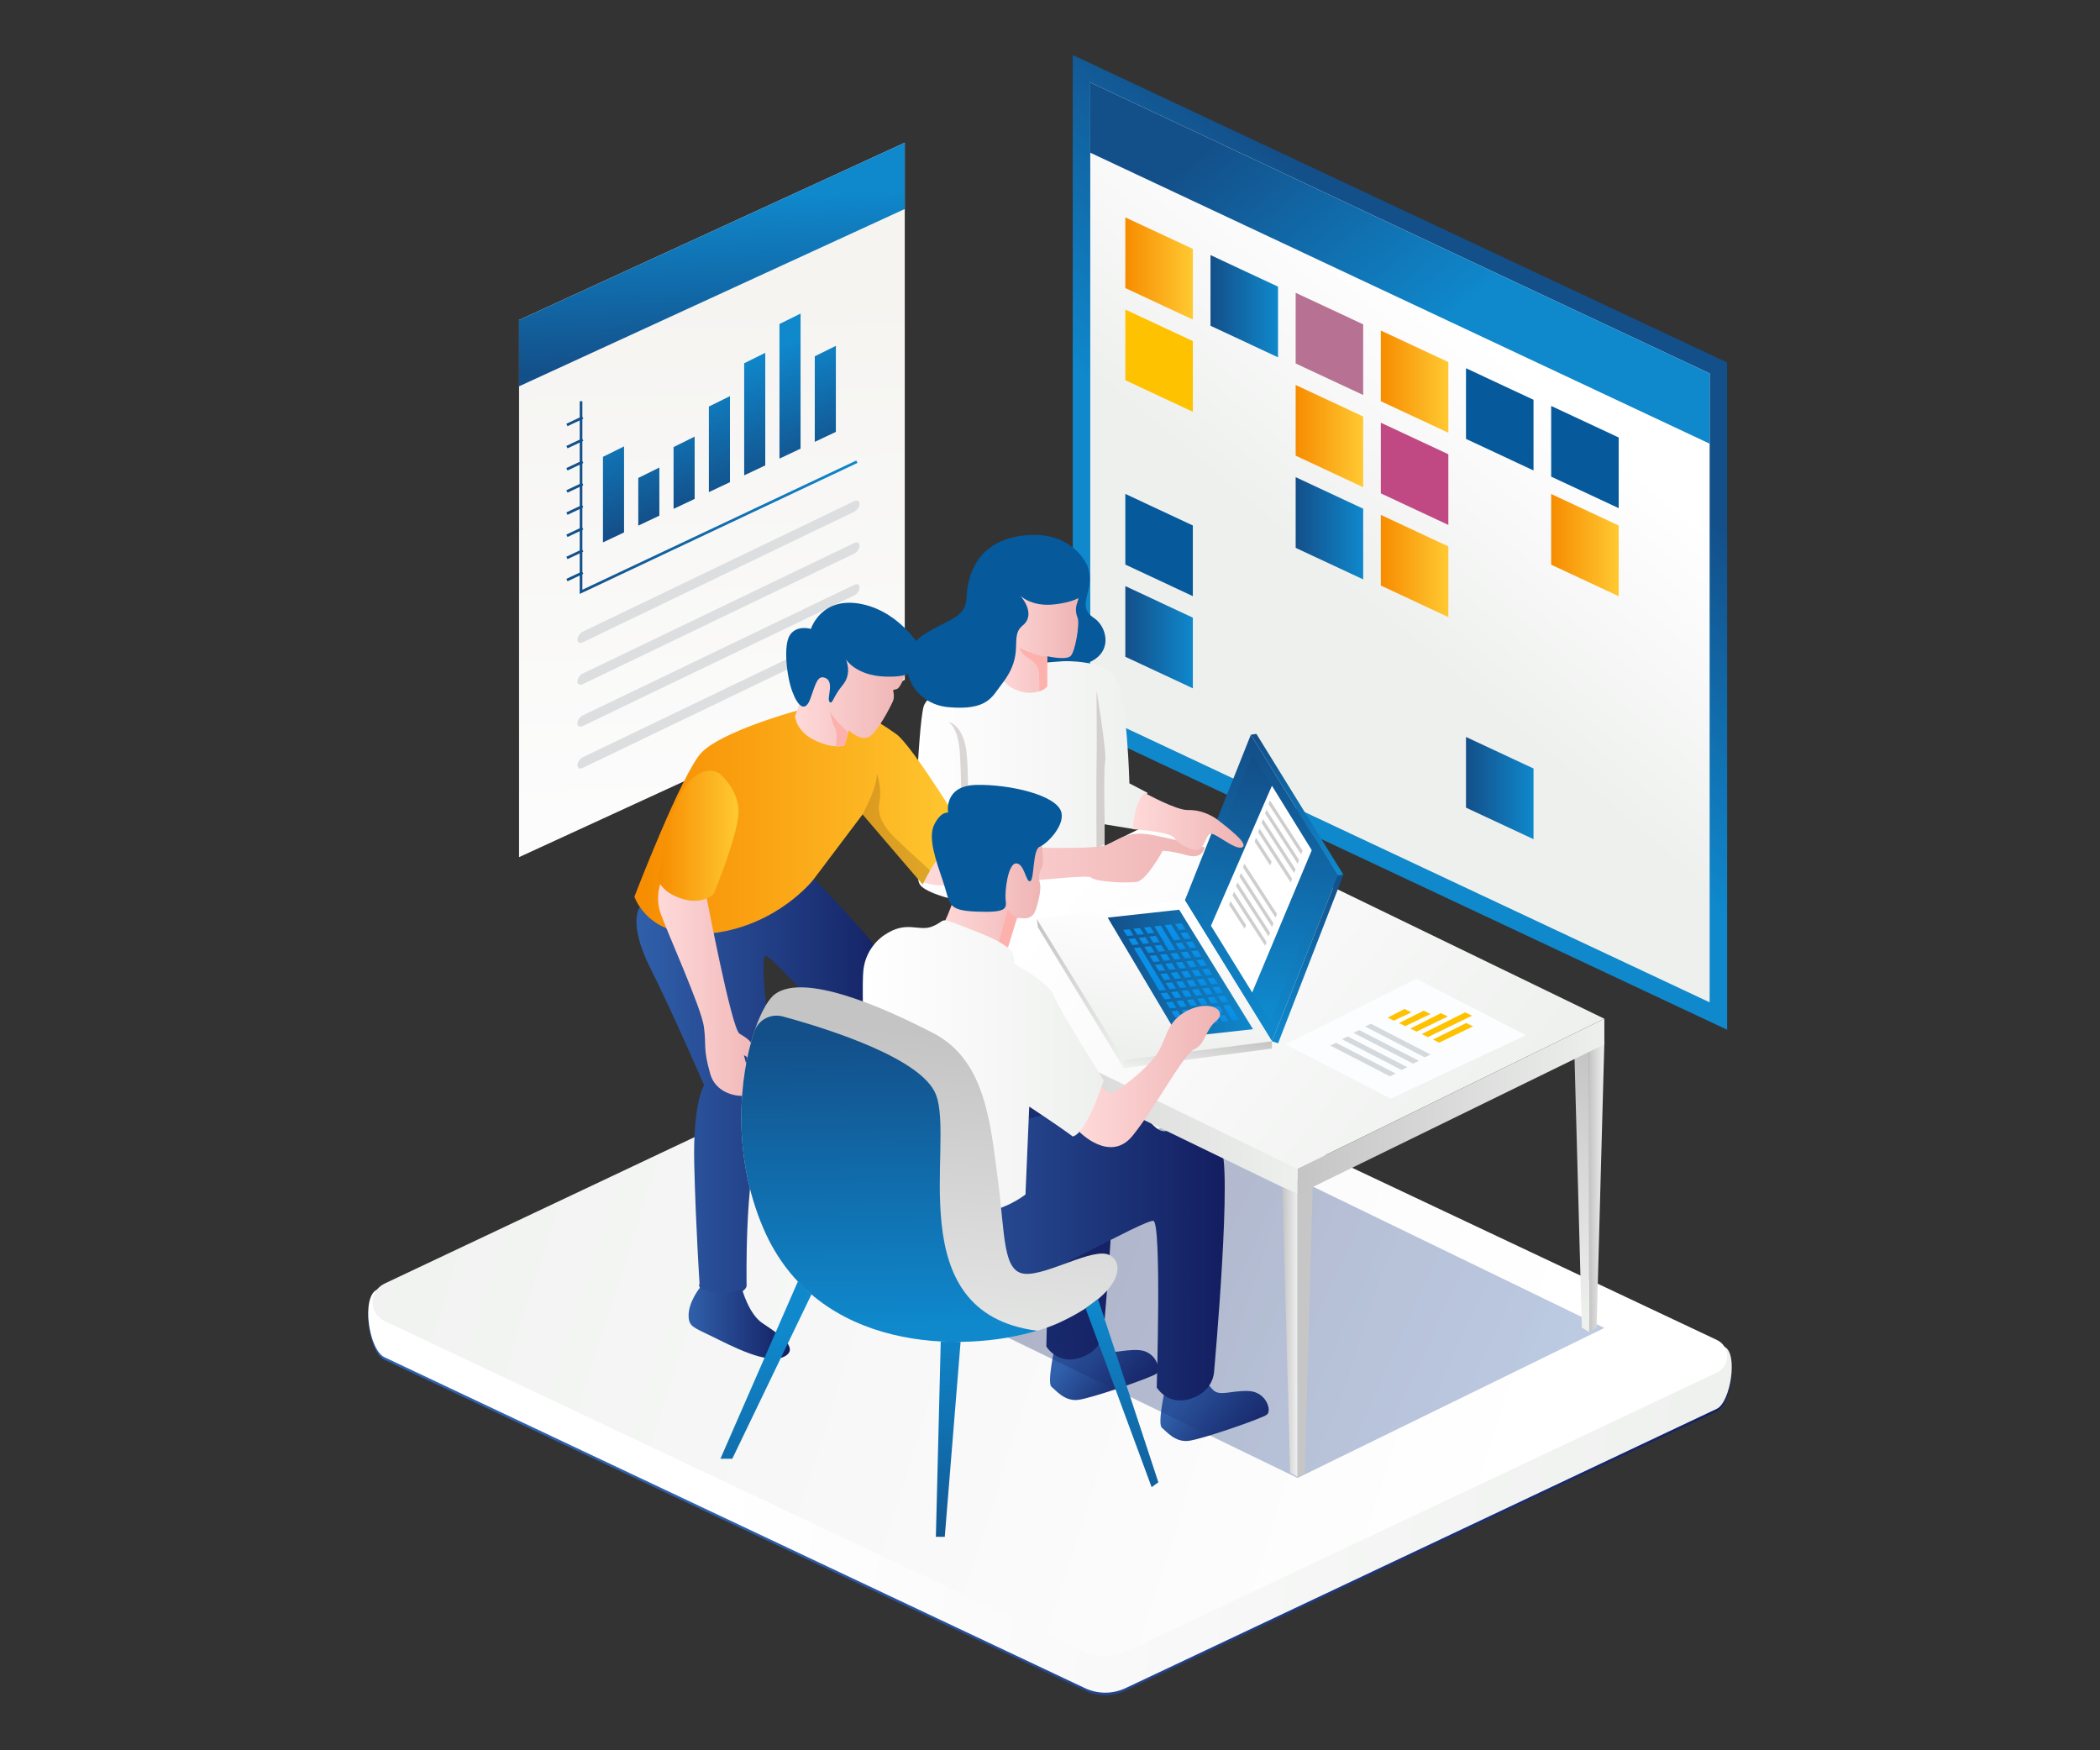 <?xml version="1.0" encoding="utf-8"?>
<!-- Generator: Adobe Illustrator 27.5.0, SVG Export Plug-In . SVG Version: 6.00 Build 0)  -->
<svg version="1.1" id="Layer_4" xmlns="http://www.w3.org/2000/svg" xmlns:xlink="http://www.w3.org/1999/xlink" x="0px" y="0px"
	 viewBox="0 0 3000 2500" style="enable-background:new 0 0 3000 2500;" xml:space="preserve">
<rect x="0" y="0" width="3000" height="2500" fill="#333333" stroke="none"/>
<rect x="38" y="28" style="fill:none;" width="2924" height="2444"/>
<g>
	<g>
		<g>
			<linearGradient id="SVGID_1_" gradientUnits="userSpaceOnUse" x1="1030.172" y1="1168.938" x2="1008.588" y2="422.154">
				<stop  offset="0" style="stop-color:#FCFCFC"/>
				<stop  offset="1" style="stop-color:#F5F4F1"/>
			</linearGradient>
			<polygon style="fill:url(#SVGID_1_);" points="741.522,1224.294 1292.528,971.046 1292.529,203.844 741.522,457.092 			"/>
			
				<linearGradient id="SVGID_00000029020792364943031450000009344519327768492451_" gradientUnits="userSpaceOnUse" x1="1021.37" y1="528.149" x2="1014.237" y2="281.329">
				<stop  offset="0" style="stop-color:#134F89"/>
				<stop  offset="1" style="stop-color:#0F88CC"/>
			</linearGradient>
			<polygon style="fill:url(#SVGID_00000029020792364943031450000009344519327768492451_);" points="1292.528,298.528 
				741.522,551.776 741.522,457.092 1292.529,203.844 			"/>
			<g>
				<g>
					
						<linearGradient id="SVGID_00000106833060007928220470000007634118165930512288_" gradientUnits="userSpaceOnUse" x1="894.012" y1="758.194" x2="836.443" y2="587.701">
						<stop  offset="0" style="stop-color:#134F89"/>
						<stop  offset="1" style="stop-color:#0F88CC"/>
					</linearGradient>
					<polygon style="fill:url(#SVGID_00000106833060007928220470000007634118165930512288_);" points="861.381,652.517 
						861.381,774.715 891.505,760.507 891.505,637.61 					"/>
					
						<linearGradient id="SVGID_00000158000091832251387830000011333659884143127203_" gradientUnits="userSpaceOnUse" x1="938.335" y1="743.228" x2="880.766" y2="572.736">
						<stop  offset="0" style="stop-color:#134F89"/>
						<stop  offset="1" style="stop-color:#0F88CC"/>
					</linearGradient>
					<polygon style="fill:url(#SVGID_00000158000091832251387830000011333659884143127203_);" points="911.812,682.7 
						911.812,750.78 941.936,736.571 941.936,667.793 					"/>
					
						<linearGradient id="SVGID_00000047753033899679250890000004370506725541630857_" gradientUnits="userSpaceOnUse" x1="993.922" y1="724.458" x2="936.353" y2="553.966">
						<stop  offset="0" style="stop-color:#134F89"/>
						<stop  offset="1" style="stop-color:#0F88CC"/>
					</linearGradient>
					<polygon style="fill:url(#SVGID_00000047753033899679250890000004370506725541630857_);" points="962.242,638.556 
						962.242,726.844 992.367,712.636 992.367,623.648 					"/>
					
						<linearGradient id="SVGID_00000102509697749089208650000009330441452069434028_" gradientUnits="userSpaceOnUse" x1="1051.585" y1="704.987" x2="994.016" y2="534.495">
						<stop  offset="0" style="stop-color:#134F89"/>
						<stop  offset="1" style="stop-color:#0F88CC"/>
					</linearGradient>
					<polygon style="fill:url(#SVGID_00000102509697749089208650000009330441452069434028_);" points="1012.673,580.711 
						1012.673,702.909 1042.798,688.7 1042.798,565.803 					"/>
					
						<linearGradient id="SVGID_00000044161332915990191280000017622128706966632361_" gradientUnits="userSpaceOnUse" x1="1109.857" y1="685.311" x2="1052.288" y2="514.819">
						<stop  offset="0" style="stop-color:#134F89"/>
						<stop  offset="1" style="stop-color:#0F88CC"/>
					</linearGradient>
					<polygon style="fill:url(#SVGID_00000044161332915990191280000017622128706966632361_);" points="1063.104,518.85 
						1063.104,678.973 1093.228,664.765 1093.229,503.943 					"/>
					
						<linearGradient id="SVGID_00000134946851234650047590000002740699552411079058_" gradientUnits="userSpaceOnUse" x1="1167.249" y1="665.932" x2="1109.68" y2="495.44">
						<stop  offset="0" style="stop-color:#134F89"/>
						<stop  offset="1" style="stop-color:#0F88CC"/>
					</linearGradient>
					<polygon style="fill:url(#SVGID_00000134946851234650047590000002740699552411079058_);" points="1113.535,462.797 
						1113.535,655.038 1143.659,640.829 1143.659,447.89 					"/>
					
						<linearGradient id="SVGID_00000107555973522084367610000003872469689498294426_" gradientUnits="userSpaceOnUse" x1="1209.158" y1="651.781" x2="1151.589" y2="481.288">
						<stop  offset="0" style="stop-color:#134F89"/>
						<stop  offset="1" style="stop-color:#0F88CC"/>
					</linearGradient>
					<polygon style="fill:url(#SVGID_00000107555973522084367610000003872469689498294426_);" points="1163.965,508.904 
						1163.965,631.102 1194.09,616.894 1194.09,493.997 					"/>
				</g>
				
					<linearGradient id="SVGID_00000125597133208033356070000016031996402895321524_" gradientUnits="userSpaceOnUse" x1="809.098" y1="710.743" x2="1224.963" y2="710.743">
					<stop  offset="0" style="stop-color:#134F89"/>
					<stop  offset="1" style="stop-color:#0F88CC"/>
				</linearGradient>
				<polygon style="fill:url(#SVGID_00000125597133208033356070000016031996402895321524_);" points="1224.963,661.196 
					1223.334,657.763 831.95,842.361 831.95,820.259 833.356,819.597 831.95,816.631 831.951,788.615 833.356,787.952 
					831.951,784.987 831.951,756.957 833.356,756.293 831.951,753.327 831.951,725.311 833.357,724.648 831.951,721.682 
					831.951,693.666 833.357,693.004 831.951,690.038 831.951,662.007 833.357,661.344 831.951,658.378 831.951,630.362 
					833.357,629.7 831.951,626.734 831.951,598.704 833.357,598.04 831.951,595.074 831.951,573.145 828.161,573.145 
					828.161,596.29 809.098,605.293 810.726,608.726 828.161,600.493 828.161,627.948 809.098,636.937 810.726,640.371 
					828.161,632.149 828.161,659.592 809.098,668.582 810.726,672.016 828.161,663.794 828.161,691.252 809.098,700.241 
					810.726,703.675 828.161,695.453 828.161,722.896 809.098,731.886 810.726,735.32 828.161,727.098 828.161,754.543 
					809.098,763.545 810.726,766.979 828.161,758.746 828.161,786.2 809.098,795.19 810.726,798.624 828.161,790.402 
					828.161,817.845 809.098,826.835 810.726,830.268 828.161,822.047 828.161,848.341 				"/>
			</g>
			<path style="fill:#DCDEE0;" d="M832.488,917.454l387.866-186.518c4.169-2.036,7.579-7.113,7.579-11.281l0,0
				c0-4.168-3.411-5.913-7.579-3.877L832.488,902.296c-4.169,2.036-7.579,7.113-7.579,11.281l0,0
				C824.909,917.746,828.32,919.49,832.488,917.454z"/>
			<path style="fill:#DCDEE0;" d="M832.488,977.242l387.866-186.518c4.169-2.036,7.579-7.113,7.579-11.281l0,0
				c0-4.169-3.411-5.913-7.579-3.877L832.488,962.084c-4.169,2.036-7.579,7.113-7.579,11.281l0,0
				C824.909,977.534,828.32,979.279,832.488,977.242z"/>
			<path style="fill:#DCDEE0;" d="M832.488,1037.031l387.866-186.518c4.169-2.036,7.579-7.113,7.579-11.281l0,0
				c0-4.169-3.411-5.913-7.579-3.877l-387.866,186.518c-4.169,2.036-7.579,7.113-7.579,11.281l0,0
				C824.909,1037.322,828.32,1039.067,832.488,1037.031z"/>
			<path style="fill:#DCDEE0;" d="M832.488,1096.819l387.866-186.518c4.169-2.036,7.579-7.113,7.579-11.281l0,0
				c0-4.168-3.411-5.913-7.579-3.877l-387.866,186.518c-4.169,2.036-7.579,7.113-7.579,11.281l0,0
				C824.909,1097.11,828.32,1098.855,832.488,1096.819z"/>
		</g>
		<g>
			<g>
				
					<linearGradient id="SVGID_00000005971100370431190120000010931936653031406764_" gradientUnits="userSpaceOnUse" x1="1037.18" y1="1912.338" x2="2512.885" y2="2054.624">
					<stop  offset="0" style="stop-color:#3060AB"/>
					<stop  offset="1" style="stop-color:#131E60"/>
				</linearGradient>
				<path style="fill:url(#SVGID_00000005971100370431190120000010931936653031406764_);" d="M538.496,1845.741l827.032-342.456
					c31.589-14.839,68.153-14.807,99.716,0.088l998.367,424.003c19.721,9.307,8.666,79.307-11.072,88.58l-844.744,399.016
					c-18.335,8.614-39.559,8.592-57.876-0.06L549.33,1942.286C526.737,1931.614,515.88,1856.364,538.496,1845.741z"/>
			</g>
			<g>
				
					<linearGradient id="SVGID_00000086665452001892205650000002315239392988746121_" gradientUnits="userSpaceOnUse" x1="1037.18" y1="1908.651" x2="2512.885" y2="2050.937">
					<stop  offset="0" style="stop-color:#FFFFFF"/>
					<stop  offset="1" style="stop-color:#EEF0EE"/>
				</linearGradient>
				<path style="fill:url(#SVGID_00000086665452001892205650000002315239392988746121_);" d="M538.496,1842.054l827.032-342.456
					c31.589-14.839,68.153-14.807,99.716,0.088l998.367,424.003c19.721,9.307,8.666,79.307-11.072,88.58l-844.744,399.017
					c-18.335,8.614-39.559,8.592-57.876-0.06L549.33,1938.599C526.737,1927.927,515.88,1852.677,538.496,1842.054z"/>
			</g>
			<g>
				
					<linearGradient id="SVGID_00000023275890433296719080000009066632998142798265_" gradientUnits="userSpaceOnUse" x1="2179.331" y1="2118.069" x2="318.951" y2="1523.781">
					<stop  offset="0" style="stop-color:#FFFFFF"/>
					<stop  offset="1" style="stop-color:#EEF0EE"/>
				</linearGradient>
				<path style="fill:url(#SVGID_00000023275890433296719080000009066632998142798265_);" d="M549.386,1833.396l816.142-385.55
					c31.589-14.839,68.153-14.807,99.716,0.088l987.336,465.937c19.721,9.307,19.698,37.373-0.04,46.646l-844.744,399.016
					c-18.335,8.614-39.559,8.592-57.876-0.06L549.33,1886.847C526.737,1876.175,526.771,1844.019,549.386,1833.396z"/>
			</g>
		</g>
		<g>
			
				<linearGradient id="SVGID_00000098905316152939616390000005425506103400160144_" gradientUnits="userSpaceOnUse" x1="3883.647" y1="512.713" x2="4157.117" y2="846.635" gradientTransform="matrix(-1 -0.021 0 1 6087.683 100.252)">
				<stop  offset="0" style="stop-color:#134F89"/>
				<stop  offset="1" style="stop-color:#0F88CC"/>
			</linearGradient>
			<polygon style="fill:url(#SVGID_00000098905316152939616390000005425506103400160144_);" points="1532.494,1031.686 
				1532.498,78.583 2467.357,517.745 2467.354,1470.848 			"/>
			
				<linearGradient id="SVGID_00000103987251419531252160000007323650602617575557_" gradientUnits="userSpaceOnUse" x1="3895.166" y1="526.779" x2="4153.203" y2="841.854" gradientTransform="matrix(-1 -0.021 0 1 6087.683 100.252)">
				<stop  offset="0" style="stop-color:#FFFFFF"/>
				<stop  offset="1" style="stop-color:#EEF0EE"/>
			</linearGradient>
			<polygon style="fill:url(#SVGID_00000103987251419531252160000007323650602617575557_);" points="1557.514,117.781 
				2442.341,533.396 2442.337,1431.65 1557.51,1016.035 			"/>
			
				<linearGradient id="SVGID_00000009558980746230379190000000425264202656364459_" gradientUnits="userSpaceOnUse" x1="1607.613" y1="378.497" x2="1704.064" y2="378.497" gradientTransform="matrix(1 0.021 0 1 0 -30.455)">
				<stop  offset="0" style="stop-color:#F78C00"/>
				<stop  offset="1" style="stop-color:#FFC932"/>
			</linearGradient>
			<polygon style="fill:url(#SVGID_00000009558980746230379190000000425264202656364459_);" points="1607.614,310.479 
				1704.064,355.533 1704.063,456.475 1607.613,411.421 			"/>
			
				<linearGradient id="SVGID_00000010295370050207983900000005468202269003105983_" gradientUnits="userSpaceOnUse" x1="1729.281" y1="429.765" x2="1825.732" y2="429.765" gradientTransform="matrix(1 0.021 0 1 0 -30.455)">
				<stop  offset="0" style="stop-color:#134F89"/>
				<stop  offset="1" style="stop-color:#0F88CC"/>
			</linearGradient>
			<polygon style="fill:url(#SVGID_00000010295370050207983900000005468202269003105983_);" points="1729.282,364.35 
				1825.732,409.404 1825.731,510.346 1729.281,465.292 			"/>
			<polygon style="fill:#B77293;" points="1850.95,418.221 1947.4,463.275 1947.399,564.218 1850.949,519.163 			"/>
			
				<linearGradient id="SVGID_00000028297117875842731260000000953479694589498549_" gradientUnits="userSpaceOnUse" x1="1972.617" y1="532.299" x2="2069.068" y2="532.299" gradientTransform="matrix(1 0.021 0 1 0 -30.455)">
				<stop  offset="0" style="stop-color:#F78C00"/>
				<stop  offset="1" style="stop-color:#FFC932"/>
			</linearGradient>
			<polygon style="fill:url(#SVGID_00000028297117875842731260000000953479694589498549_);" points="1972.618,472.092 
				2069.068,517.146 2069.068,618.089 1972.617,573.034 			"/>
			<polygon style="fill:#06599B;" points="2094.286,525.963 2190.736,571.017 2190.736,671.96 2094.285,626.905 			"/>
			<polygon style="fill:#06599B;" points="2215.954,579.834 2312.404,624.888 2312.404,725.831 2215.954,680.776 			"/>
			<polygon style="fill:#FFC200;" points="1607.613,442.148 1704.064,487.202 1704.063,588.145 1607.613,543.09 			"/>
			
				<linearGradient id="SVGID_00000074432144855365710680000007654885183530459071_" gradientUnits="userSpaceOnUse" x1="1850.949" y1="612.701" x2="1947.4" y2="612.701" gradientTransform="matrix(1 0.021 0 1 0 -30.455)">
				<stop  offset="0" style="stop-color:#F78C00"/>
				<stop  offset="1" style="stop-color:#FFC932"/>
			</linearGradient>
			<polygon style="fill:url(#SVGID_00000074432144855365710680000007654885183530459071_);" points="1850.95,549.89 1947.4,594.944 
				1947.399,695.887 1850.949,650.833 			"/>
			<polygon style="fill:#C14983;" points="1972.618,603.761 2069.068,648.815 2069.067,749.758 1972.617,704.704 			"/>
			
				<linearGradient id="SVGID_00000051362411508262357760000015571625983311091869_" gradientUnits="userSpaceOnUse" x1="1850.949" y1="744.371" x2="1947.4" y2="744.371" gradientTransform="matrix(1 0.021 0 1 0 -30.455)">
				<stop  offset="0" style="stop-color:#134F89"/>
				<stop  offset="1" style="stop-color:#0F88CC"/>
			</linearGradient>
			<polygon style="fill:url(#SVGID_00000051362411508262357760000015571625983311091869_);" points="1850.95,681.559 
				1947.4,726.614 1947.399,827.556 1850.949,782.502 			"/>
			
				<linearGradient id="SVGID_00000090269659270170207550000000654474074290429626_" gradientUnits="userSpaceOnUse" x1="1972.617" y1="795.638" x2="2069.068" y2="795.638" gradientTransform="matrix(1 0.021 0 1 0 -30.455)">
				<stop  offset="0" style="stop-color:#F78C00"/>
				<stop  offset="1" style="stop-color:#FFC932"/>
			</linearGradient>
			<polygon style="fill:url(#SVGID_00000090269659270170207550000000654474074290429626_);" points="1972.618,735.43 
				2069.068,780.485 2069.067,881.427 1972.617,836.373 			"/>
			
				<linearGradient id="SVGID_00000165218332085680679680000017438308643542645634_" gradientUnits="userSpaceOnUse" x1="2215.954" y1="760.588" x2="2312.404" y2="760.588" gradientTransform="matrix(1 0.021 0 1 0 -30.455)">
				<stop  offset="0" style="stop-color:#F78C00"/>
				<stop  offset="1" style="stop-color:#FFC932"/>
			</linearGradient>
			<polygon style="fill:url(#SVGID_00000165218332085680679680000017438308643542645634_);" points="2215.954,705.588 
				2312.404,750.642 2312.404,851.585 2215.954,806.53 			"/>
			<polygon style="fill:#06599B;" points="1607.613,705.487 1704.063,750.541 1704.063,851.484 1607.613,806.429 			"/>
			
				<linearGradient id="SVGID_00000051357348605922834580000006411399137621865648_" gradientUnits="userSpaceOnUse" x1="1607.613" y1="905.175" x2="1704.063" y2="905.175" gradientTransform="matrix(1 0.021 0 1 0 -30.455)">
				<stop  offset="0" style="stop-color:#134F89"/>
				<stop  offset="1" style="stop-color:#0F88CC"/>
			</linearGradient>
			<polygon style="fill:url(#SVGID_00000051357348605922834580000006411399137621865648_);" points="1607.613,837.156 
				1704.063,882.211 1704.063,983.153 1607.613,938.099 			"/>
			
				<linearGradient id="SVGID_00000018942429405492842970000006885955893928992396_" gradientUnits="userSpaceOnUse" x1="2094.285" y1="1110.244" x2="2190.736" y2="1110.244" gradientTransform="matrix(1 0.021 0 1 0 -30.455)">
				<stop  offset="0" style="stop-color:#134F89"/>
				<stop  offset="1" style="stop-color:#0F88CC"/>
			</linearGradient>
			<polygon style="fill:url(#SVGID_00000018942429405492842970000006885955893928992396_);" points="2094.286,1052.641 
				2190.736,1097.695 2190.735,1198.637 2094.285,1153.583 			"/>
			
				<linearGradient id="SVGID_00000173137487866241061630000007477074097655501996_" gradientUnits="userSpaceOnUse" x1="1808.057" y1="129.119" x2="2065.129" y2="443.017" gradientTransform="matrix(1 0.021 0 1 0 -30.455)">
				<stop  offset="0" style="stop-color:#134F89"/>
				<stop  offset="1" style="stop-color:#0F88CC"/>
			</linearGradient>
			<polygon style="fill:url(#SVGID_00000173137487866241061630000007477074097655501996_);" points="1557.514,117.781 
				2442.341,533.396 2442.341,633.711 1557.514,218.095 			"/>
		</g>
		<g>
			<g>
				
					<linearGradient id="SVGID_00000129898306357391249190000011990386843440820400_" gradientUnits="userSpaceOnUse" x1="1536.388" y1="1928.078" x2="1622.824" y2="1999.079">
					<stop  offset="0" style="stop-color:#3060AB"/>
					<stop  offset="1" style="stop-color:#131E60"/>
				</linearGradient>
				<path style="fill:url(#SVGID_00000129898306357391249190000011990386843440820400_);" d="M1506.056,1928.297
					c0,0-10.42,47.335-3.924,52.513c6.497,5.178,18.447,20.714,37.567,18.722c19.12-1.992,104.843-31.846,112.36-37.444
					c7.517-5.598-0.825-32.927-26.319-33.791s-41.756,8.306-50.987-2.059c-9.231-10.365-10.755-12.348-10.755-12.348
					L1506.056,1928.297z"/>
				
					<linearGradient id="SVGID_00000181079935284386883510000006758321306315379610_" gradientUnits="userSpaceOnUse" x1="1089.826" y1="1726.739" x2="1591.916" y2="1726.739">
					<stop  offset="0" style="stop-color:#3060AB"/>
					<stop  offset="1" style="stop-color:#131E60"/>
				</linearGradient>
				<path style="fill:url(#SVGID_00000181079935284386883510000006758321306315379610_);" d="M1100.042,1629.372
					c0,0-26.26,100.379,5.424,122.731c31.684,22.352,97.115,62.09,152.837,42.985c55.722-19.104,219.703-112.239,231.643-109.851
					s4.776,238.011,4.776,238.011s16.169,27.065,49.08,15.921c32.911-11.144,32.911-39.005,32.911-39.005
					s27.469-303.675,8.56-320.197s-57.078-28.177-76.6-23.145s-34.355-37.285-60.99-44.525
					c-26.635-7.241-200.768,45.818-200.768,45.818L1100.042,1629.372z"/>
			</g>
			
				<linearGradient id="SVGID_00000068648483214201024430000003023062336138789045_" gradientUnits="userSpaceOnUse" x1="1694.121" y1="1986.623" x2="1780.557" y2="2057.624">
				<stop  offset="0" style="stop-color:#3060AB"/>
				<stop  offset="1" style="stop-color:#131E60"/>
			</linearGradient>
			<path style="fill:url(#SVGID_00000068648483214201024430000003023062336138789045_);" d="M1663.79,1986.842
				c0,0-10.42,47.335-3.924,52.513c6.497,5.178,18.447,20.714,37.567,18.722s104.842-31.846,112.36-37.444
				c7.517-5.598-0.825-32.927-26.319-33.792c-25.494-0.864-41.756,8.306-50.987-2.059c-9.231-10.365-10.755-12.349-10.755-12.349
				L1663.79,1986.842z"/>
			<path style="fill:#06599B;" d="M1544.35,801.643c0,0,15.995,19.423,10.664,40.369c-5.332,20.946-7.998,30.086,8.378,41.131
				c16.376,11.044,26.659,44.177-2.666,60.554c-29.325,16.376-92.163-7.617-92.163-7.617s26.659-103.589,29.706-104.731
				C1501.315,830.206,1544.35,801.643,1544.35,801.643z"/>
			
				<linearGradient id="SVGID_00000013910742037356043300000014958002563843924117_" gradientUnits="userSpaceOnUse" x1="1308.132" y1="1118.892" x2="1639.575" y2="1118.892">
				<stop  offset="0" style="stop-color:#FFFFFF"/>
				<stop  offset="1" style="stop-color:#EEF0EE"/>
			</linearGradient>
			<path style="fill:url(#SVGID_00000013910742037356043300000014958002563843924117_);" d="M1626.416,1154.313
				c-5.577,14.9-4.941,25.974-4.462,30.276l-43.9-7.17v30.753l-174.324,85.251c0,0-76.886-11.951-89.553-29.877
				c-12.669-17.927-2.716-225.566,5.252-254.247c8.047-28.683,104.618-57.833,104.618-57.833l95.112-7.043
				c0,0,58.741-2.48,74.915,24.21c16.254,26.612,19.372,150.26,19.372,150.26l26.129,13.68
				C1639.575,1132.572,1631.038,1142.124,1626.416,1154.313z"/>
			
				<linearGradient id="SVGID_00000090997032891144477100000001937901967274358450_" gradientUnits="userSpaceOnUse" x1="1421.877" y1="913.722" x2="1540.414" y2="913.722">
				<stop  offset="0" style="stop-color:#FFD9D9"/>
				<stop  offset="1" style="stop-color:#EFB4B4"/>
			</linearGradient>
			<path style="fill:url(#SVGID_00000090997032891144477100000001937901967274358450_);" d="M1536.553,839.6
				c0,0,6.139,11.413,2.934,19.566c-3.205,8.152-3.316,15.218,0,23.37c3.317,8.152-3.347,47.275-9.709,54.188
				c-6.362,6.913-33.797,0.614-33.797,0.614v40.119c0,0,2.799,7.255-17.853,11.332c-20.653,4.076-44.838-10.87-46.197-21.196
				c-1.359-10.326-10.055-68.768-10.055-68.768l11.957-60.855L1536.553,839.6z"/>
			<path style="fill:#06599B;" d="M1553.776,808.907c12.155,39.663-13.223,50.196-46.952,54.285
				c-33.729,4.088-49.6-12.762-49.6-12.762s24.277,26.072,3.836,42.937c-20.442,16.864,4.871,39.226-29.926,83.669
				c-13.798,17.623-19.693,38.254-76.69,33.005c-56.997-5.25-79.962-73.424-36.209-102.592c32.423-21.615,61.473-23.99,62.495-53.12
				c1.022-29.129,13.051-86.651,91.161-90.201C1535.224,761.248,1553.776,808.907,1553.776,808.907z"/>
			<path style="fill:#FDB1AC;" d="M1495.981,937.337c0,0-3.661,1.658-19.266-3.544c-15.604-5.201-20.5-8.873-20.5-8.873
				s2.448,9.179,14.075,15.911c11.627,6.731,14.381,16.522,14.381,22.948c0,6.426,0.306,23.668,0.306,23.668
				s11.005-4.206,11.005-8.124C1495.981,975.406,1495.981,937.337,1495.981,937.337z"/>
			
				<linearGradient id="SVGID_00000079476173332165990760000004075551678884292796_" gradientUnits="userSpaceOnUse" x1="1548.696" y1="1234.778" x2="2104.208" y2="1691.092">
				<stop  offset="0" style="stop-color:#FFFFFF"/>
				<stop  offset="1" style="stop-color:#EEF0EE"/>
			</linearGradient>
			<polygon style="fill:url(#SVGID_00000079476173332165990760000004075551678884292796_);" points="2291.915,1455.09 
				1679.928,1158.403 1241.609,1372.717 1853.596,1669.405 			"/>
			<defs>
				
					<filter id="Adobe_OpacityMaskFilter" filterUnits="userSpaceOnUse" x="1241.609" y="1600.05" width="1050.306" height="511.003">
					<feFlood  style="flood-color:white;flood-opacity:1" result="back"/>
					<feBlend  in="SourceGraphic" in2="back" mode="normal"/>
				</filter>
			</defs>
			
				<mask maskUnits="userSpaceOnUse" x="1241.609" y="1600.05" width="1050.306" height="511.003" id="SVGID_00000161597643977397880780000016886718746105039490_">
				<g style="filter:url(#Adobe_OpacityMaskFilter);">
					<defs>
						
							<filter id="Adobe_OpacityMaskFilter_00000165234311754157281460000015751261036953009295_" filterUnits="userSpaceOnUse" x="1241.609" y="1600.05" width="1050.306" height="511.003">
							<feFlood  style="flood-color:white;flood-opacity:1" result="back"/>
							<feBlend  in="SourceGraphic" in2="back" mode="normal"/>
						</filter>
					</defs>
					
						<mask maskUnits="userSpaceOnUse" x="1241.609" y="1600.05" width="1050.306" height="511.003" id="SVGID_00000161597643977397880780000016886718746105039490_">
						<g style="filter:url(#Adobe_OpacityMaskFilter_00000165234311754157281460000015751261036953009295_);">
						</g>
					</mask>
					
						<linearGradient id="SVGID_00000030462752809096491580000010542720594118880921_" gradientUnits="userSpaceOnUse" x1="2245.908" y1="2071.239" x2="1473.837" y2="1723.691">
						<stop  offset="0" style="stop-color:#1A1A1A"/>
						<stop  offset="1" style="stop-color:#FFFFFF"/>
					</linearGradient>
					
						<polygon style="mask:url(#SVGID_00000161597643977397880780000016886718746105039490_);fill:url(#SVGID_00000030462752809096491580000010542720594118880921_);" points="
						2291.915,1896.738 1679.928,1600.05 1241.609,1814.365 1853.596,2111.053 					"/>
				</g>
			</mask>
			
				<linearGradient id="SVGID_00000128462537858919549510000014223826802338710436_" gradientUnits="userSpaceOnUse" x1="2245.908" y1="2071.239" x2="1473.837" y2="1723.691">
				<stop  offset="0" style="stop-color:#3060AB"/>
				<stop  offset="1" style="stop-color:#131E60"/>
			</linearGradient>
			<polygon style="opacity:0.32;fill:url(#SVGID_00000128462537858919549510000014223826802338710436_);" points="
				2291.915,1896.738 1679.928,1600.05 1241.609,1814.365 1853.596,2111.053 			"/>
			<g>
				
					<linearGradient id="SVGID_00000057147607338096149400000001254159007287706543_" gradientUnits="userSpaceOnUse" x1="1829.713" y1="1064.431" x2="1776.128" y2="1458.442">
					<stop  offset="0" style="stop-color:#134F89"/>
					<stop  offset="1" style="stop-color:#0F88CC"/>
				</linearGradient>
				<polygon style="fill:url(#SVGID_00000057147607338096149400000001254159007287706543_);" points="1911.284,1250.758 
					1786.908,1049.477 1692.669,1286.001 1817.045,1487.281 				"/>
				
					<linearGradient id="SVGID_00000050661294286301247090000006595757382032324776_" gradientUnits="userSpaceOnUse" x1="1826.17" y1="1090.466" x2="1779.426" y2="1434.178">
					<stop  offset="0" style="stop-color:#134F89"/>
					<stop  offset="1" style="stop-color:#0F88CC"/>
				</linearGradient>
				<polygon style="fill:url(#SVGID_00000050661294286301247090000006595757382032324776_);" points="1706.769,1284.764 
					1789.358,1077.493 1897.179,1251.993 1814.597,1459.265 				"/>
				
					<linearGradient id="SVGID_00000064355579556701375350000003595840792810624147_" gradientUnits="userSpaceOnUse" x1="1664.371" y1="1287.199" x2="1634.757" y2="1504.948">
					<stop  offset="0" style="stop-color:#FFFFFF"/>
					<stop  offset="1" style="stop-color:#EEF0EE"/>
				</linearGradient>
				<polygon style="fill:url(#SVGID_00000064355579556701375350000003595840792810624147_);" points="1817.045,1487.281 
					1692.669,1286.001 1481.04,1312.54 1605.416,1513.82 				"/>
				
					<linearGradient id="SVGID_00000127759817036093704660000007095659392511796400_" gradientUnits="userSpaceOnUse" x1="1864.989" y1="1061.65" x2="1841.917" y2="1231.302">
					<stop  offset="0" style="stop-color:#134F89"/>
					<stop  offset="1" style="stop-color:#0F88CC"/>
				</linearGradient>
				<polygon style="fill:url(#SVGID_00000127759817036093704660000007095659392511796400_);" points="1794.809,1048.173 
					1919.185,1249.453 1911.284,1250.758 1786.908,1049.477 				"/>
				
					<linearGradient id="SVGID_00000031174057242404826990000017630634869293556877_" gradientUnits="userSpaceOnUse" x1="1884.208" y1="1250.032" x2="1852.904" y2="1480.215">
					<stop  offset="0" style="stop-color:#134F89"/>
					<stop  offset="1" style="stop-color:#0F88CC"/>
				</linearGradient>
				<polyline style="fill:url(#SVGID_00000031174057242404826990000017630634869293556877_);" points="1919.185,1249.453 
					1825.849,1490.132 1817.045,1487.281 1911.284,1250.758 				"/>
				
					<linearGradient id="SVGID_00000120529258185335373350000007149220120664708503_" gradientUnits="userSpaceOnUse" x1="1715.428" y1="1474.876" x2="1707.125" y2="1535.93">
					<stop  offset="0" style="stop-color:#C4C4C4"/>
					<stop  offset="1" style="stop-color:#EEF0EE"/>
				</linearGradient>
				<polygon style="fill:url(#SVGID_00000120529258185335373350000007149220120664708503_);" points="1605.416,1513.82 
					1817.045,1487.281 1817.045,1497.659 1605.416,1525.704 				"/>
				
					<linearGradient id="SVGID_00000143597549629635331190000004206734838019444628_" gradientUnits="userSpaceOnUse" x1="1555.779" y1="1326.837" x2="1531.532" y2="1505.124">
					<stop  offset="0" style="stop-color:#C4C4C4"/>
					<stop  offset="1" style="stop-color:#EEF0EE"/>
				</linearGradient>
				<polygon style="fill:url(#SVGID_00000143597549629635331190000004206734838019444628_);" points="1481.04,1312.54 
					1605.416,1513.82 1605.416,1525.704 1482.661,1324.424 				"/>
				
					<linearGradient id="SVGID_00000093149103249301831410000008374717879835857597_" gradientUnits="userSpaceOnUse" x1="1582.417" y1="1390.557" x2="1790.028" y2="1390.557">
					<stop  offset="0" style="stop-color:#134F89"/>
					<stop  offset="1" style="stop-color:#0F88CC"/>
				</linearGradient>
				<polygon style="fill:url(#SVGID_00000093149103249301831410000008374717879835857597_);" points="1790.028,1470.055 
					1684.57,1299.391 1582.417,1310.642 1684.096,1481.723 				"/>
				<g>
					
						<linearGradient id="SVGID_00000176004863824042133110000006078459575073507722_" gradientUnits="userSpaceOnUse" x1="1687.196" y1="1181.475" x2="1686.117" y2="1340.044">
						<stop  offset="0" style="stop-color:#66D5EA"/>
						<stop  offset="1" style="stop-color:#0087E7"/>
					</linearGradient>
					<polygon style="fill:url(#SVGID_00000176004863824042133110000006078459575073507722_);" points="1693.609,1327.578 
						1687.974,1318.857 1678.847,1319.77 1684.483,1328.49 					"/>
					
						<linearGradient id="SVGID_00000108308247801172225110000010147135656575702195_" gradientUnits="userSpaceOnUse" x1="1694.842" y1="1194.402" x2="1693.763" y2="1352.968">
						<stop  offset="0" style="stop-color:#66D5EA"/>
						<stop  offset="1" style="stop-color:#0087E7"/>
					</linearGradient>
					<polygon style="fill:url(#SVGID_00000108308247801172225110000010147135656575702195_);" points="1692.131,1341.415 
						1701.256,1340.503 1695.62,1331.782 1686.494,1332.696 					"/>
					
						<linearGradient id="SVGID_00000163761576510857932470000017632807986862332314_" gradientUnits="userSpaceOnUse" x1="1702.489" y1="1207.329" x2="1701.41" y2="1365.893">
						<stop  offset="0" style="stop-color:#66D5EA"/>
						<stop  offset="1" style="stop-color:#0087E7"/>
					</linearGradient>
					<polygon style="fill:url(#SVGID_00000163761576510857932470000017632807986862332314_);" points="1699.777,1354.34 
						1708.904,1353.428 1703.267,1344.707 1694.14,1345.621 					"/>
					
						<linearGradient id="SVGID_00000013170233450372268230000017472446802870741654_" gradientUnits="userSpaceOnUse" x1="1710.136" y1="1220.264" x2="1709.057" y2="1378.818">
						<stop  offset="0" style="stop-color:#66D5EA"/>
						<stop  offset="1" style="stop-color:#0087E7"/>
					</linearGradient>
					<polygon style="fill:url(#SVGID_00000013170233450372268230000017472446802870741654_);" points="1707.423,1367.265 
						1716.55,1366.353 1710.915,1357.633 1701.787,1358.546 					"/>
					
						<linearGradient id="SVGID_00000145035934046251232600000017199683764057910160_" gradientUnits="userSpaceOnUse" x1="1717.782" y1="1233.19" x2="1716.704" y2="1391.743">
						<stop  offset="0" style="stop-color:#66D5EA"/>
						<stop  offset="1" style="stop-color:#0087E7"/>
					</linearGradient>
					<polygon style="fill:url(#SVGID_00000145035934046251232600000017199683764057910160_);" points="1715.07,1380.19 
						1724.197,1379.278 1718.561,1370.558 1709.433,1371.471 					"/>
					
						<linearGradient id="SVGID_00000067944667849805575600000015290970988715661751_" gradientUnits="userSpaceOnUse" x1="1725.429" y1="1246.105" x2="1724.351" y2="1404.67">
						<stop  offset="0" style="stop-color:#66D5EA"/>
						<stop  offset="1" style="stop-color:#0087E7"/>
					</linearGradient>
					<polygon style="fill:url(#SVGID_00000067944667849805575600000015290970988715661751_);" points="1722.716,1393.116 
						1731.843,1392.203 1726.208,1383.483 1717.081,1384.396 					"/>
					
						<linearGradient id="SVGID_00000024701919648737930830000009269934171547289015_" gradientUnits="userSpaceOnUse" x1="1733.076" y1="1259.041" x2="1731.998" y2="1417.594">
						<stop  offset="0" style="stop-color:#66D5EA"/>
						<stop  offset="1" style="stop-color:#0087E7"/>
					</linearGradient>
					<polygon style="fill:url(#SVGID_00000024701919648737930830000009269934171547289015_);" points="1730.363,1406.041 
						1739.491,1405.128 1733.854,1396.409 1724.728,1397.321 					"/>
					
						<linearGradient id="SVGID_00000173876480791684074170000006644828986341542820_" gradientUnits="userSpaceOnUse" x1="1740.723" y1="1271.966" x2="1739.644" y2="1430.519">
						<stop  offset="0" style="stop-color:#66D5EA"/>
						<stop  offset="1" style="stop-color:#0087E7"/>
					</linearGradient>
					<polygon style="fill:url(#SVGID_00000173876480791684074170000006644828986341542820_);" points="1738.011,1418.967 
						1747.137,1418.053 1741.5,1409.334 1732.374,1410.246 					"/>
					
						<linearGradient id="SVGID_00000179626384024536036500000000539965728350915519_" gradientUnits="userSpaceOnUse" x1="1748.369" y1="1284.89" x2="1747.291" y2="1443.445">
						<stop  offset="0" style="stop-color:#66D5EA"/>
						<stop  offset="1" style="stop-color:#0087E7"/>
					</linearGradient>
					<polygon style="fill:url(#SVGID_00000179626384024536036500000000539965728350915519_);" points="1745.657,1431.892 
						1754.784,1430.979 1749.147,1422.259 1740.02,1423.172 					"/>
					
						<linearGradient id="SVGID_00000066492446816681422260000011362407650768374951_" gradientUnits="userSpaceOnUse" x1="1761.13" y1="1114.708" x2="1758.612" y2="1484.657">
						<stop  offset="0" style="stop-color:#66D5EA"/>
						<stop  offset="1" style="stop-color:#0087E7"/>
					</linearGradient>
					<polygon style="fill:url(#SVGID_00000066492446816681422260000011362407650768374951_);" points="1767.258,1452.469 
						1767.258,1452.469 1756.793,1435.185 1747.668,1436.097 1755.483,1449.005 1755.315,1449.022 1760.95,1457.743 
						1770.077,1456.829 					"/>
					
						<linearGradient id="SVGID_00000114042306092676413230000016218103796242456979_" gradientUnits="userSpaceOnUse" x1="1677.581" y1="1000.078" x2="1675.065" y2="1370.028">
						<stop  offset="0" style="stop-color:#66D5EA"/>
						<stop  offset="1" style="stop-color:#0087E7"/>
					</linearGradient>
					<polygon style="fill:url(#SVGID_00000114042306092676413230000016218103796242456979_);" points="1671.633,1334.393 
						1677.27,1343.113 1677.52,1343.088 1677.535,1343.113 1686.662,1342.2 1673.113,1320.555 1663.987,1321.468 1672.051,1334.351 
											"/>
					
						<linearGradient id="SVGID_00000048491079426308448420000012282355356806702981_" gradientUnits="userSpaceOnUse" x1="1687.629" y1="1209.025" x2="1686.55" y2="1367.592">
						<stop  offset="0" style="stop-color:#66D5EA"/>
						<stop  offset="1" style="stop-color:#0087E7"/>
					</linearGradient>
					<polygon style="fill:url(#SVGID_00000048491079426308448420000012282355356806702981_);" points="1679.28,1347.319 
						1684.916,1356.038 1694.043,1355.126 1688.408,1346.405 					"/>
					
						<linearGradient id="SVGID_00000101085361397848914490000006190963326312160172_" gradientUnits="userSpaceOnUse" x1="1695.276" y1="1221.95" x2="1694.197" y2="1380.517">
						<stop  offset="0" style="stop-color:#66D5EA"/>
						<stop  offset="1" style="stop-color:#0087E7"/>
					</linearGradient>
					<polygon style="fill:url(#SVGID_00000101085361397848914490000006190963326312160172_);" points="1686.927,1360.244 
						1692.563,1368.963 1701.689,1368.051 1696.054,1359.33 					"/>
					
						<linearGradient id="SVGID_00000161603597494601776430000014128348135365473182_" gradientUnits="userSpaceOnUse" x1="1702.923" y1="1234.888" x2="1701.844" y2="1393.441">
						<stop  offset="0" style="stop-color:#66D5EA"/>
						<stop  offset="1" style="stop-color:#0087E7"/>
					</linearGradient>
					<polygon style="fill:url(#SVGID_00000161603597494601776430000014128348135365473182_);" points="1694.574,1373.169 
						1700.209,1381.888 1709.337,1380.976 1703.701,1372.256 					"/>
					
						<linearGradient id="SVGID_00000170976879423467587500000007573626035679628931_" gradientUnits="userSpaceOnUse" x1="1710.57" y1="1247.813" x2="1709.491" y2="1406.366">
						<stop  offset="0" style="stop-color:#66D5EA"/>
						<stop  offset="1" style="stop-color:#0087E7"/>
					</linearGradient>
					<polygon style="fill:url(#SVGID_00000170976879423467587500000007573626035679628931_);" points="1702.22,1386.094 
						1707.856,1394.813 1716.984,1393.901 1711.347,1385.181 					"/>
					
						<linearGradient id="SVGID_00000091727545363795419720000000783957857401679251_" gradientUnits="userSpaceOnUse" x1="1718.216" y1="1260.728" x2="1717.137" y2="1419.293">
						<stop  offset="0" style="stop-color:#66D5EA"/>
						<stop  offset="1" style="stop-color:#0087E7"/>
					</linearGradient>
					<polygon style="fill:url(#SVGID_00000091727545363795419720000000783957857401679251_);" points="1718.993,1398.106 
						1709.867,1399.019 1715.504,1407.739 1724.63,1406.826 					"/>
					
						<linearGradient id="SVGID_00000075846518514768448550000008978477827367748784_" gradientUnits="userSpaceOnUse" x1="1725.863" y1="1273.652" x2="1724.784" y2="1432.218">
						<stop  offset="0" style="stop-color:#66D5EA"/>
						<stop  offset="1" style="stop-color:#0087E7"/>
					</linearGradient>
					<polygon style="fill:url(#SVGID_00000075846518514768448550000008978477827367748784_);" points="1726.64,1411.031 
						1717.515,1411.944 1723.15,1420.664 1732.277,1419.751 					"/>
					
						<linearGradient id="SVGID_00000019656522750107294750000000171633165538620089_" gradientUnits="userSpaceOnUse" x1="1733.509" y1="1286.589" x2="1732.431" y2="1445.142">
						<stop  offset="0" style="stop-color:#66D5EA"/>
						<stop  offset="1" style="stop-color:#0087E7"/>
					</linearGradient>
					<polygon style="fill:url(#SVGID_00000019656522750107294750000000171633165538620089_);" points="1739.923,1432.677 
						1734.288,1423.957 1725.161,1424.87 1730.796,1433.589 					"/>
					
						<linearGradient id="SVGID_00000062884481490691757710000015737403275294415530_" gradientUnits="userSpaceOnUse" x1="1741.156" y1="1299.513" x2="1740.077" y2="1458.068">
						<stop  offset="0" style="stop-color:#66D5EA"/>
						<stop  offset="1" style="stop-color:#0087E7"/>
					</linearGradient>
					<polygon style="fill:url(#SVGID_00000062884481490691757710000015737403275294415530_);" points="1747.569,1445.602 
						1741.934,1436.882 1732.808,1437.795 1738.443,1446.515 					"/>
					
						<linearGradient id="SVGID_00000109716959086440968280000001192979593192437408_" gradientUnits="userSpaceOnUse" x1="1748.803" y1="1312.428" x2="1747.724" y2="1470.994">
						<stop  offset="0" style="stop-color:#66D5EA"/>
						<stop  offset="1" style="stop-color:#0087E7"/>
					</linearGradient>
					<polygon style="fill:url(#SVGID_00000109716959086440968280000001192979593192437408_);" points="1740.454,1450.72 
						1746.091,1459.441 1755.218,1458.527 1749.581,1449.808 					"/>
					
						<linearGradient id="SVGID_00000067207974574668741310000015475308137271667365_" gradientUnits="userSpaceOnUse" x1="1667.702" y1="818.678" x2="1663.747" y2="1400.01">
						<stop  offset="0" style="stop-color:#66D5EA"/>
						<stop  offset="1" style="stop-color:#0087E7"/>
					</linearGradient>
					<polygon style="fill:url(#SVGID_00000067207974574668741310000015475308137271667365_);" points="1656.772,1336.091 
						1660.109,1341.252 1664.8,1348.978 1664.42,1349.016 1670.056,1357.736 1679.184,1356.823 1679.121,1356.726 1679.184,1356.72 
						1671.405,1343.911 1671.536,1343.897 1669.234,1340.338 1658.254,1322.252 1649.126,1323.165 1656.964,1336.071 					"/>
					
						<linearGradient id="SVGID_00000041260194337196430450000016716113004524949121_" gradientUnits="userSpaceOnUse" x1="1680.416" y1="1223.647" x2="1679.337" y2="1382.215">
						<stop  offset="0" style="stop-color:#66D5EA"/>
						<stop  offset="1" style="stop-color:#0087E7"/>
					</linearGradient>
					<polygon style="fill:url(#SVGID_00000041260194337196430450000016716113004524949121_);" points="1677.702,1370.661 
						1686.83,1369.749 1681.193,1361.028 1672.067,1361.942 					"/>
					
						<linearGradient id="SVGID_00000073681947523952229610000011973398007912527002_" gradientUnits="userSpaceOnUse" x1="1688.062" y1="1236.573" x2="1686.984" y2="1395.14">
						<stop  offset="0" style="stop-color:#66D5EA"/>
						<stop  offset="1" style="stop-color:#0087E7"/>
					</linearGradient>
					<polygon style="fill:url(#SVGID_00000073681947523952229610000011973398007912527002_);" points="1679.713,1374.867 
						1685.35,1383.586 1694.477,1382.674 1688.84,1373.953 					"/>
					
						<linearGradient id="SVGID_00000163771002742743769080000005749134379495029647_" gradientUnits="userSpaceOnUse" x1="1695.709" y1="1249.511" x2="1694.63" y2="1408.064">
						<stop  offset="0" style="stop-color:#66D5EA"/>
						<stop  offset="1" style="stop-color:#0087E7"/>
					</linearGradient>
					<polygon style="fill:url(#SVGID_00000163771002742743769080000005749134379495029647_);" points="1702.123,1395.599 
						1696.486,1386.879 1687.36,1387.792 1692.996,1396.511 					"/>
					
						<linearGradient id="SVGID_00000069362250731891097380000009512109574738858921_" gradientUnits="userSpaceOnUse" x1="1703.356" y1="1262.436" x2="1702.277" y2="1420.989">
						<stop  offset="0" style="stop-color:#66D5EA"/>
						<stop  offset="1" style="stop-color:#0087E7"/>
					</linearGradient>
					<polygon style="fill:url(#SVGID_00000069362250731891097380000009512109574738858921_);" points="1704.134,1399.804 
						1695.008,1400.717 1700.643,1409.436 1709.77,1408.524 					"/>
					
						<linearGradient id="SVGID_00000103257514153251319150000005598553555235004841_" gradientUnits="userSpaceOnUse" x1="1711.002" y1="1275.361" x2="1709.924" y2="1433.914">
						<stop  offset="0" style="stop-color:#66D5EA"/>
						<stop  offset="1" style="stop-color:#0087E7"/>
					</linearGradient>
					<polygon style="fill:url(#SVGID_00000103257514153251319150000005598553555235004841_);" points="1717.416,1421.449 
						1711.781,1412.729 1702.654,1413.642 1708.289,1422.361 					"/>
					
						<linearGradient id="SVGID_00000016781904608693587850000008380442605123225480_" gradientUnits="userSpaceOnUse" x1="1718.649" y1="1288.276" x2="1717.57" y2="1446.841">
						<stop  offset="0" style="stop-color:#66D5EA"/>
						<stop  offset="1" style="stop-color:#0087E7"/>
					</linearGradient>
					<polygon style="fill:url(#SVGID_00000016781904608693587850000008380442605123225480_);" points="1719.427,1425.654 
						1710.301,1426.567 1715.937,1435.287 1725.062,1434.374 					"/>
					
						<linearGradient id="SVGID_00000009568488647654783180000001570764429333073798_" gradientUnits="userSpaceOnUse" x1="1731.761" y1="1111.689" x2="1729.193" y2="1489.045">
						<stop  offset="0" style="stop-color:#66D5EA"/>
						<stop  offset="1" style="stop-color:#0087E7"/>
					</linearGradient>
					<polygon style="fill:url(#SVGID_00000009568488647654783180000001570764429333073798_);" points="1717.947,1439.493 
						1726.046,1452.373 1725.593,1452.418 1731.23,1461.138 1731.537,1461.107 1731.843,1461.594 1740.97,1460.682 
						1727.074,1438.58 					"/>
					
						<linearGradient id="SVGID_00000103983504516023331530000002548756963173555634_" gradientUnits="userSpaceOnUse" x1="1642.615" y1="1186.569" x2="1641.536" y2="1345.137">
						<stop  offset="0" style="stop-color:#66D5EA"/>
						<stop  offset="1" style="stop-color:#0087E7"/>
					</linearGradient>
					<polygon style="fill:url(#SVGID_00000103983504516023331530000002548756963173555634_);" points="1649.029,1332.67 
						1643.394,1323.95 1634.267,1324.863 1639.902,1333.583 					"/>
					
						<linearGradient id="SVGID_00000060018344670180023730000015095688144920494743_" gradientUnits="userSpaceOnUse" x1="1650.263" y1="1199.495" x2="1649.184" y2="1358.062">
						<stop  offset="0" style="stop-color:#66D5EA"/>
						<stop  offset="1" style="stop-color:#0087E7"/>
					</linearGradient>
					<polygon style="fill:url(#SVGID_00000060018344670180023730000015095688144920494743_);" points="1641.913,1337.788 
						1647.548,1346.508 1656.677,1345.595 1651.04,1336.875 					"/>
					
						<linearGradient id="SVGID_00000062880461318218387190000017632647044038344125_" gradientUnits="userSpaceOnUse" x1="1657.909" y1="1212.422" x2="1656.83" y2="1370.987">
						<stop  offset="0" style="stop-color:#66D5EA"/>
						<stop  offset="1" style="stop-color:#0087E7"/>
					</linearGradient>
					<polygon style="fill:url(#SVGID_00000062880461318218387190000017632647044038344125_);" points="1649.56,1350.714 
						1655.195,1359.433 1664.323,1358.521 1658.686,1349.801 					"/>
					
						<linearGradient id="SVGID_00000072980075700203385300000005691308999519338678_" gradientUnits="userSpaceOnUse" x1="1665.555" y1="1225.346" x2="1664.477" y2="1383.912">
						<stop  offset="0" style="stop-color:#66D5EA"/>
						<stop  offset="1" style="stop-color:#0087E7"/>
					</linearGradient>
					<polygon style="fill:url(#SVGID_00000072980075700203385300000005691308999519338678_);" points="1657.206,1363.639 
						1662.843,1372.359 1671.97,1371.446 1666.333,1362.726 					"/>
					
						<linearGradient id="SVGID_00000132067182663291909160000008407890680425974409_" gradientUnits="userSpaceOnUse" x1="1673.203" y1="1238.271" x2="1672.124" y2="1396.837">
						<stop  offset="0" style="stop-color:#66D5EA"/>
						<stop  offset="1" style="stop-color:#0087E7"/>
					</linearGradient>
					<polygon style="fill:url(#SVGID_00000132067182663291909160000008407890680425974409_);" points="1670.489,1385.284 
						1679.616,1384.371 1673.979,1375.651 1664.854,1376.564 					"/>
					
						<linearGradient id="SVGID_00000081648590197567001580000008046817022030668462_" gradientUnits="userSpaceOnUse" x1="1680.849" y1="1251.196" x2="1679.77" y2="1409.763">
						<stop  offset="0" style="stop-color:#66D5EA"/>
						<stop  offset="1" style="stop-color:#0087E7"/>
					</linearGradient>
					<polygon style="fill:url(#SVGID_00000081648590197567001580000008046817022030668462_);" points="1678.136,1398.209 
						1687.262,1397.297 1681.627,1388.576 1672.5,1389.49 					"/>
					
						<linearGradient id="SVGID_00000087376668357270671340000013410162140236034716_" gradientUnits="userSpaceOnUse" x1="1688.495" y1="1264.133" x2="1687.417" y2="1422.687">
						<stop  offset="0" style="stop-color:#66D5EA"/>
						<stop  offset="1" style="stop-color:#0087E7"/>
					</linearGradient>
					<polygon style="fill:url(#SVGID_00000087376668357270671340000013410162140236034716_);" points="1694.909,1410.222 
						1689.274,1401.502 1680.147,1402.415 1685.784,1411.134 					"/>
					
						<linearGradient id="SVGID_00000002362294301605992920000000566824968285804442_" gradientUnits="userSpaceOnUse" x1="1696.142" y1="1277.059" x2="1695.064" y2="1435.612">
						<stop  offset="0" style="stop-color:#66D5EA"/>
						<stop  offset="1" style="stop-color:#0087E7"/>
					</linearGradient>
					<polygon style="fill:url(#SVGID_00000002362294301605992920000000566824968285804442_);" points="1702.557,1423.147 
						1696.92,1414.427 1687.793,1415.34 1693.43,1424.059 					"/>
					
						<linearGradient id="SVGID_00000025435603125255126060000011966892745151573645_" gradientUnits="userSpaceOnUse" x1="1703.789" y1="1289.984" x2="1702.71" y2="1448.537">
						<stop  offset="0" style="stop-color:#66D5EA"/>
						<stop  offset="1" style="stop-color:#0087E7"/>
					</linearGradient>
					<polygon style="fill:url(#SVGID_00000025435603125255126060000011966892745151573645_);" points="1704.567,1427.352 
						1695.44,1428.265 1701.077,1436.984 1710.203,1436.072 					"/>
					
						<linearGradient id="SVGID_00000100352328275382487690000001570576659732245943_" gradientUnits="userSpaceOnUse" x1="1711.435" y1="1302.899" x2="1710.357" y2="1461.464">
						<stop  offset="0" style="stop-color:#66D5EA"/>
						<stop  offset="1" style="stop-color:#0087E7"/>
					</linearGradient>
					<polygon style="fill:url(#SVGID_00000100352328275382487690000001570576659732245943_);" points="1717.85,1448.997 
						1712.214,1440.277 1703.086,1441.19 1708.723,1449.91 					"/>
					
						<linearGradient id="SVGID_00000061457246208657148350000011426304628571729834_" gradientUnits="userSpaceOnUse" x1="1719.082" y1="1315.835" x2="1718.004" y2="1474.388">
						<stop  offset="0" style="stop-color:#66D5EA"/>
						<stop  offset="1" style="stop-color:#0087E7"/>
					</linearGradient>
					<polygon style="fill:url(#SVGID_00000061457246208657148350000011426304628571729834_);" points="1710.734,1454.115 
						1716.37,1462.835 1725.496,1461.922 1719.861,1453.203 					"/>
					
						<linearGradient id="SVGID_00000071539198867074099930000007968126109978044807_" gradientUnits="userSpaceOnUse" x1="1627.755" y1="1188.268" x2="1626.677" y2="1346.835">
						<stop  offset="0" style="stop-color:#66D5EA"/>
						<stop  offset="1" style="stop-color:#0087E7"/>
					</linearGradient>
					<polygon style="fill:url(#SVGID_00000071539198867074099930000007968126109978044807_);" points="1634.17,1334.368 
						1628.533,1325.648 1619.406,1326.56 1625.041,1335.281 					"/>
					
						<linearGradient id="SVGID_00000028306243140289329460000011434752646607153799_" gradientUnits="userSpaceOnUse" x1="1635.402" y1="1201.192" x2="1634.323" y2="1359.76">
						<stop  offset="0" style="stop-color:#66D5EA"/>
						<stop  offset="1" style="stop-color:#0087E7"/>
					</linearGradient>
					<polygon style="fill:url(#SVGID_00000028306243140289329460000011434752646607153799_);" points="1627.053,1339.485 
						1632.689,1348.206 1641.816,1347.293 1636.179,1338.573 					"/>
					
						<linearGradient id="SVGID_00000078750256667236891780000008858283492995602822_" gradientUnits="userSpaceOnUse" x1="1643.049" y1="1214.119" x2="1641.97" y2="1372.685">
						<stop  offset="0" style="stop-color:#66D5EA"/>
						<stop  offset="1" style="stop-color:#0087E7"/>
					</linearGradient>
					<polygon style="fill:url(#SVGID_00000078750256667236891780000008858283492995602822_);" points="1649.463,1360.218 
						1643.826,1351.498 1634.701,1352.411 1640.336,1361.131 					"/>
					
						<linearGradient id="SVGID_00000045581962858762796910000013640553857388899751_" gradientUnits="userSpaceOnUse" x1="1650.695" y1="1227.044" x2="1649.617" y2="1385.61">
						<stop  offset="0" style="stop-color:#66D5EA"/>
						<stop  offset="1" style="stop-color:#0087E7"/>
					</linearGradient>
					<polygon style="fill:url(#SVGID_00000045581962858762796910000013640553857388899751_);" points="1657.109,1373.143 
						1651.474,1364.423 1642.347,1365.337 1647.982,1374.056 					"/>
					
						<linearGradient id="SVGID_00000074425860922478170490000008166869136496909485_" gradientUnits="userSpaceOnUse" x1="1658.342" y1="1239.97" x2="1657.263" y2="1398.535">
						<stop  offset="0" style="stop-color:#66D5EA"/>
						<stop  offset="1" style="stop-color:#0087E7"/>
					</linearGradient>
					<polygon style="fill:url(#SVGID_00000074425860922478170490000008166869136496909485_);" points="1664.755,1386.069 
						1659.12,1377.349 1649.993,1378.262 1655.629,1386.981 					"/>
					
						<linearGradient id="SVGID_00000121281286610894861110000007304282863517267612_" gradientUnits="userSpaceOnUse" x1="1665.988" y1="1252.894" x2="1664.909" y2="1411.46">
						<stop  offset="0" style="stop-color:#66D5EA"/>
						<stop  offset="1" style="stop-color:#0087E7"/>
					</linearGradient>
					<polygon style="fill:url(#SVGID_00000121281286610894861110000007304282863517267612_);" points="1672.402,1398.995 
						1666.766,1390.274 1657.64,1391.187 1663.277,1399.907 					"/>
					
						<linearGradient id="SVGID_00000051373900300333288950000014074609868149893049_" gradientUnits="userSpaceOnUse" x1="1673.635" y1="1265.818" x2="1672.557" y2="1424.386">
						<stop  offset="0" style="stop-color:#66D5EA"/>
						<stop  offset="1" style="stop-color:#0087E7"/>
					</linearGradient>
					<polygon style="fill:url(#SVGID_00000051373900300333288950000014074609868149893049_);" points="1680.05,1411.92 
						1674.413,1403.199 1665.286,1404.113 1670.923,1412.832 					"/>
					
						<linearGradient id="SVGID_00000176024288266428581120000003292447885027607971_" gradientUnits="userSpaceOnUse" x1="1681.282" y1="1278.744" x2="1680.203" y2="1437.311">
						<stop  offset="0" style="stop-color:#66D5EA"/>
						<stop  offset="1" style="stop-color:#0087E7"/>
					</linearGradient>
					<polygon style="fill:url(#SVGID_00000176024288266428581120000003292447885027607971_);" points="1687.696,1424.845 
						1682.061,1416.124 1672.933,1417.038 1678.57,1425.757 					"/>
					
						<linearGradient id="SVGID_00000168797865454734026410000013279980091604999067_" gradientUnits="userSpaceOnUse" x1="1688.928" y1="1291.681" x2="1687.85" y2="1450.235">
						<stop  offset="0" style="stop-color:#66D5EA"/>
						<stop  offset="1" style="stop-color:#0087E7"/>
					</linearGradient>
					<polygon style="fill:url(#SVGID_00000168797865454734026410000013279980091604999067_);" points="1695.343,1437.77 
						1689.707,1429.05 1680.579,1429.963 1686.216,1438.682 					"/>
					
						<linearGradient id="SVGID_00000169558305822563877420000010370633188762502553_" gradientUnits="userSpaceOnUse" x1="1696.575" y1="1304.607" x2="1695.497" y2="1463.16">
						<stop  offset="0" style="stop-color:#66D5EA"/>
						<stop  offset="1" style="stop-color:#0087E7"/>
					</linearGradient>
					<polygon style="fill:url(#SVGID_00000169558305822563877420000010370633188762502553_);" points="1702.989,1450.695 
						1697.354,1441.975 1688.227,1442.888 1693.862,1451.607 					"/>
					
						<linearGradient id="SVGID_00000067222635278916117980000004533807101939966341_" gradientUnits="userSpaceOnUse" x1="1704.223" y1="1317.52" x2="1703.144" y2="1476.087">
						<stop  offset="0" style="stop-color:#66D5EA"/>
						<stop  offset="1" style="stop-color:#0087E7"/>
					</linearGradient>
					<polygon style="fill:url(#SVGID_00000067222635278916117980000004533807101939966341_);" points="1695.874,1455.813 
						1701.509,1464.533 1710.637,1463.62 1705,1454.9 					"/>
					
						<linearGradient id="SVGID_00000013187423623238345210000010174609538477583804_" gradientUnits="userSpaceOnUse" x1="1612.895" y1="1189.966" x2="1611.816" y2="1348.533">
						<stop  offset="0" style="stop-color:#66D5EA"/>
						<stop  offset="1" style="stop-color:#0087E7"/>
					</linearGradient>
					<polygon style="fill:url(#SVGID_00000013187423623238345210000010174609538477583804_);" points="1613.672,1327.346 
						1604.546,1328.258 1610.182,1336.979 1619.309,1336.065 					"/>
					
						<linearGradient id="SVGID_00000024703601475946717840000001677805770481886900_" gradientUnits="userSpaceOnUse" x1="1620.542" y1="1202.891" x2="1619.463" y2="1361.458">
						<stop  offset="0" style="stop-color:#66D5EA"/>
						<stop  offset="1" style="stop-color:#0087E7"/>
					</linearGradient>
					<polygon style="fill:url(#SVGID_00000024703601475946717840000001677805770481886900_);" points="1621.319,1340.271 
						1612.193,1341.183 1617.829,1349.904 1626.955,1348.99 					"/>
					
						<linearGradient id="SVGID_00000085951823746373026740000003463612468860445629_" gradientUnits="userSpaceOnUse" x1="1648.909" y1="476.975" x2="1642.027" y2="1488.522">
						<stop  offset="0" style="stop-color:#66D5EA"/>
						<stop  offset="1" style="stop-color:#0087E7"/>
					</linearGradient>
					<polygon style="fill:url(#SVGID_00000085951823746373026740000003463612468860445629_);" points="1665.635,1414.073 
						1649.796,1387.776 1649.896,1387.766 1648.33,1385.342 1642.018,1374.864 1642.248,1374.841 1638.647,1369.269 
						1628.967,1353.196 1619.84,1354.108 1627.618,1367.021 1627.486,1367.034 1629.522,1370.184 1635.395,1379.933 
						1635.133,1379.959 1639.209,1386.266 1643.171,1392.845 1642.779,1392.885 1648.416,1401.604 1648.447,1401.601 
						1650.949,1405.757 1650.426,1405.81 1656.062,1414.53 1656.223,1414.514 1656.509,1414.986 					"/>
					
						<linearGradient id="SVGID_00000171680611256056485370000000696579649486023855_" gradientUnits="userSpaceOnUse" x1="1666.422" y1="1280.442" x2="1665.343" y2="1439.008">
						<stop  offset="0" style="stop-color:#66D5EA"/>
						<stop  offset="1" style="stop-color:#0087E7"/>
					</linearGradient>
					<polygon style="fill:url(#SVGID_00000171680611256056485370000000696579649486023855_);" points="1667.2,1417.822 
						1658.074,1418.736 1663.709,1427.455 1672.835,1426.543 					"/>
					
						<linearGradient id="SVGID_00000094590436423505657680000014433198110587578249_" gradientUnits="userSpaceOnUse" x1="1674.069" y1="1293.367" x2="1672.99" y2="1451.934">
						<stop  offset="0" style="stop-color:#66D5EA"/>
						<stop  offset="1" style="stop-color:#0087E7"/>
					</linearGradient>
					<polygon style="fill:url(#SVGID_00000094590436423505657680000014433198110587578249_);" points="1674.847,1430.747 
						1665.72,1431.661 1671.355,1440.38 1680.483,1439.468 					"/>
					
						<linearGradient id="SVGID_00000163051842592335239100000016953742745125248958_" gradientUnits="userSpaceOnUse" x1="1681.716" y1="1306.305" x2="1680.637" y2="1464.858">
						<stop  offset="0" style="stop-color:#66D5EA"/>
						<stop  offset="1" style="stop-color:#0087E7"/>
					</linearGradient>
					<polygon style="fill:url(#SVGID_00000163051842592335239100000016953742745125248958_);" points="1682.493,1443.673 
						1673.366,1444.586 1679.002,1453.305 1688.13,1452.393 					"/>
					
						<linearGradient id="SVGID_00000139978192617180396810000001991256854871483789_" gradientUnits="userSpaceOnUse" x1="1689.362" y1="1319.23" x2="1688.283" y2="1477.783">
						<stop  offset="0" style="stop-color:#66D5EA"/>
						<stop  offset="1" style="stop-color:#0087E7"/>
					</linearGradient>
					<polygon style="fill:url(#SVGID_00000139978192617180396810000001991256854871483789_);" points="1681.013,1457.511 
						1686.65,1466.23 1695.776,1465.318 1690.14,1456.598 					"/>
				</g>
				<polygon style="fill:#FFFFFF;" points="1817.045,1122.302 1729.934,1322.252 1788.818,1417.545 1873.948,1214.394 				"/>
				<g>
					<polygon style="fill:#CECECE;" points="1814.26,1143.215 1860.801,1215.063 1858.649,1220.231 1812.108,1148.383 					"/>
					<polygon style="fill:#CECECE;" points="1809.301,1156.604 1855.842,1228.452 1853.69,1233.62 1807.149,1161.772 					"/>
					<polygon style="fill:#CECECE;" points="1804.342,1169.993 1850.884,1241.841 1848.731,1247.009 1802.19,1175.161 					"/>
					<polygon style="fill:#CECECE;" points="1799.383,1183.382 1845.924,1255.23 1843.772,1260.398 1797.231,1188.551 					"/>
					<polygon style="fill:#CECECE;" points="1794.424,1196.771 1816.619,1231.036 1814.467,1236.204 1792.272,1201.939 					"/>
				</g>
				<g>
					<polygon style="fill:#CECECE;" points="1777.751,1233.62 1824.292,1305.468 1822.14,1310.636 1775.599,1238.788 					"/>
					<polygon style="fill:#CECECE;" points="1772.792,1247.009 1819.333,1318.857 1817.181,1324.025 1770.64,1252.177 					"/>
					<polygon style="fill:#CECECE;" points="1767.833,1260.398 1814.374,1332.246 1812.222,1337.414 1765.681,1265.566 					"/>
					<polygon style="fill:#CECECE;" points="1762.874,1273.787 1809.416,1345.635 1807.263,1350.803 1760.722,1278.955 					"/>
					<polygon style="fill:#CECECE;" points="1757.916,1287.177 1780.11,1321.441 1777.958,1326.609 1755.763,1292.345 					"/>
				</g>
			</g>
			<path style="opacity:0.16;fill:#2D110F;" d="M1566.516,986.039c0,0,0.583,94.039,0,108.578c-0.583,14.539,0,117.451,0,117.451
				l12.192-7.105c0,0-2.803-105.154,0-117.097S1566.516,986.039,1566.516,986.039z"/>
			<path style="opacity:0.16;fill:#2D110F;" d="M1354.397,1030.91c0,0,14.273,6.206,16.755,43.44
				c2.482,37.234,4.344,133.786-2.482,145.395c-6.826,11.609-26.684,24.64-26.684,24.64s34.752-16.135,42.198-14.273
				s72.692,37.321,72.692,37.321l13.451-6.578c0,0-84.281-36.948-86.763-43.775c-2.482-6.826,1.862-106.117-3.103-144.592
				C1375.496,1034.013,1354.397,1030.91,1354.397,1030.91z"/>
			<g>
				
					<linearGradient id="SVGID_00000183960951353230269690000000612244802483537577_" gradientUnits="userSpaceOnUse" x1="1182.786" y1="1800.688" x2="1313.765" y2="1800.688">
					<stop  offset="0" style="stop-color:#3060AB"/>
					<stop  offset="1" style="stop-color:#131E60"/>
				</linearGradient>
				<path style="fill:url(#SVGID_00000183960951353230269690000000612244802483537577_);" d="M1245.694,1762.108
					c0,0,5.338,25.554,16.686,32.345c11.349,6.791,57.77,24.225,50.645,30.281s-14.25,21.375-42.394,11.044
					s-63.056-24.938-74.456-27.075c-11.4-2.137-14.25-13.894-13.181-22.444c1.069-8.55-0.208-14.173-0.208-14.173
					S1235.145,1766.104,1245.694,1762.108z"/>
				
					<linearGradient id="SVGID_00000016049740840078011790000002271113787145934497_" gradientUnits="userSpaceOnUse" x1="909.284" y1="1547.88" x2="1284.645" y2="1547.88">
					<stop  offset="0" style="stop-color:#3060AB"/>
					<stop  offset="1" style="stop-color:#131E60"/>
				</linearGradient>
				<path style="fill:url(#SVGID_00000016049740840078011790000002271113787145934497_);" d="M914.136,1295.599
					c0,0-17.787,22.023,14.747,86.859c32.533,64.837,76.995,167.614,76.995,167.614s-16.267,24.102-14.098,113.026
					c2.169,88.924,7.591,170.256,7.591,170.256s-7.591,11.958,29.28,15.197c36.871,3.238,37.955-11.944,37.955-11.944
					s-3.192-153.437,18.466-209.562c21.658-56.125,24.911-83.236,17.32-129.867c-7.591-46.631-16.266-130.652-8.675-132.019
					c7.591-1.367,108.444,111.9,108.444,111.9s-26.027,39.638-28.195,124.224c-2.169,84.586,6.507,171.341,6.507,171.341
					s13.013,10.844,37.955,5.422c24.942-5.422,29.849-14.308,29.849-14.308s-5.837-133.489,19.028-205.447
					c24.865-71.958,25.95-155.116-16.343-206.256c-42.293-51.14-96.515-105.281-96.515-105.281L914.136,1295.599z"/>
				
					<linearGradient id="SVGID_00000143593863796241084570000015623648875429953671_" gradientUnits="userSpaceOnUse" x1="906.299" y1="1171.926" x2="1385.559" y2="1171.926">
					<stop  offset="0" style="stop-color:#F78C00"/>
					<stop  offset="1" style="stop-color:#FFC932"/>
				</linearGradient>
				<path style="fill:url(#SVGID_00000143593863796241084570000015623648875429953671_);" d="M1131.925,1016.956
					c0,0-101.867,28.552-129.876,58.117c-28.009,29.565-95.75,205.627-95.75,205.627s20.229,63.814,112.813,52.138
					s142.856-76.399,142.856-76.399l70.321-93.215l85.582,99.879c0,0,15.806-21.154,33.455-41.504s34.233-21.808,34.233-21.808
					s-81.692-135.377-105.811-151.715C1255.63,1031.738,1207.392,993.615,1131.925,1016.956z"/>
				
					<linearGradient id="SVGID_00000167364279897171001980000001670138733876175519_" gradientUnits="userSpaceOnUse" x1="848.687" y1="875.399" x2="1026.385" y2="875.399" gradientTransform="matrix(0.89 0 0 0.89 379.982 208.2)">
					<stop  offset="0" style="stop-color:#FFD9D9"/>
					<stop  offset="1" style="stop-color:#EFB4B4"/>
				</linearGradient>
				<path style="fill:url(#SVGID_00000167364279897171001980000001670138733876175519_);" d="M1293.977,961.418
					c0,0-7.193,21.025-12.726,22.684c-5.533,1.66-5.533,1.66-5.533,1.66s2.766,8.852,0,15.492s-21.578,43.709-33.75,50.901
					c-12.172,7.193-29.324-8.853-29.324-8.853l-6.086,21.578c0,0-14.939,5.533-42.05-7.193
					c-27.111-12.725-28.771-34.303-28.771-34.303s23.792-69.713,23.792-71.926c0-2.213,55.329-42.049,55.329-42.049
					L1293.977,961.418z"/>
				<path style="fill:#06599B;" d="M1319.428,931.615c-4.214,22.728-13.279,36.443-55.329,34.783
					c-42.05-1.66-55.882-24.898-55.882-24.898s9.959,19.918-4.426,37.07s-14.386,28.77-18.812,23.791
					c-4.426-4.979,8.295-30.078-7.34-34.531c-9.793-2.789-12.578,9.081-19.771,29.552c-7.193,20.471-17.705,12.816-26.004-9.637
					c-8.299-22.453-13.279-67.822-2.766-81.654c10.512-13.832,29.324-7.746,29.324-7.746s14.939-47.582,73.034-35.409
					C1289.551,875.107,1319.428,931.615,1319.428,931.615z"/>
				
					<linearGradient id="SVGID_00000013189404760605377600000018137305897913215130_" gradientUnits="userSpaceOnUse" x1="940.11" y1="1410.211" x2="1093.94" y2="1410.211">
					<stop  offset="0" style="stop-color:#FFD9D9"/>
					<stop  offset="1" style="stop-color:#EFB4B4"/>
				</linearGradient>
				<path style="fill:url(#SVGID_00000013189404760605377600000018137305897913215130_);" d="M1008.785,1278.548
					c0,0,36.328,190.966,47.647,197.883c11.319,6.917,16.644,9.143,24.615,28.131c5.967,14.214,12.893,33.523,12.893,33.523
					s-13.724,3.759-18.754-13.002c-5.031-16.761-12.424-17.708-12.424-17.708s10.254,38.328,12.769,50.276
					c2.515,11.948-50.086,13.728-60.826-23.552c-10.74-37.28-5.412-40.869-9.185-67.908
					c-3.773-27.039-52.612-135.197-61.835-161.608c-9.222-26.41,2.31-49.445,2.31-49.445S963.631,1282.695,1008.785,1278.548z"/>
				
					<linearGradient id="SVGID_00000103943479194018707220000009437533592690261904_" gradientUnits="userSpaceOnUse" x1="1319.937" y1="1227.819" x2="1720.828" y2="1227.819">
					<stop  offset="0" style="stop-color:#FFD9D9"/>
					<stop  offset="1" style="stop-color:#EFB4B4"/>
				</linearGradient>
				<path style="fill:url(#SVGID_00000103943479194018707220000009437533592690261904_);" d="M1368.975,1206.342
					c0,0,192.867,10.856,213.937,0c21.069-10.856,31.944-19.906,65.247-13.342s72.669,17.312,72.669,17.312
					s-1.985,17.69-25.093,11.287c-23.108-6.402-34.699-6.402-34.699-6.402s-23.37,42.735-37.197,44.469
					c-13.827,1.734-57.238,0.523-65.394-6.341s-207.873,22.32-238.508,7.049C1319.937,1260.372,1341.943,1208.362,1368.975,1206.342
					z"/>
				
					<linearGradient id="SVGID_00000004522652668962599470000003884417100282012826_" gradientUnits="userSpaceOnUse" x1="983.694" y1="1890.009" x2="1128.382" y2="1890.009">
					<stop  offset="0" style="stop-color:#3060AB"/>
					<stop  offset="1" style="stop-color:#131E60"/>
				</linearGradient>
				<path style="fill:url(#SVGID_00000004522652668962599470000003884417100282012826_);" d="M1060.088,1841.196
					c0,0,9.271,35.519,29.213,48.813c19.942,13.294,54.886,35.496,31.067,47.682c-23.819,12.186-75.151-15.086-102.293-28.381
					c-27.143-13.294-33.679-14.28-34.344-28.804c-0.918-20.073,16.148-41.239,16.148-41.239S1023.336,1855.448,1060.088,1841.196z"
					/>
				<path style="opacity:0.16;fill:#2D110F;" d="M1232.289,1163.224c0,0,12.855-24.581,16.921-38.81
					c4.065-14.229,3.388-19.31,3.388-19.31s7.792,19.389,3.727,40.015c-4.065,20.626,7.792,37.226,21.343,50.777
					s50.97,47.376,50.97,47.376l-10.766,19.83L1232.289,1163.224z"/>
				
					<linearGradient id="SVGID_00000129897988621515187980000014350698423025471643_" gradientUnits="userSpaceOnUse" x1="940.11" y1="1193.754" x2="1055.137" y2="1193.754">
					<stop  offset="0" style="stop-color:#F78C00"/>
					<stop  offset="1" style="stop-color:#FFC932"/>
				</linearGradient>
				<path style="fill:url(#SVGID_00000129897988621515187980000014350698423025471643_);" d="M1028.554,1105.493
					c-20.456-14.44-52.344,5.415-66.182,53.547c-13.838,48.133-22.261,96.867-22.261,96.867s3.61,18.05,33.693,27.676
					c30.083,9.627,45.726-6.618,45.726-6.618s37.904-91.576,35.498-121.597S1028.554,1105.493,1028.554,1105.493z"/>
			</g>
			<g>
				
					<linearGradient id="SVGID_00000088830708021502176840000016868266316076077207_" gradientUnits="userSpaceOnUse" x1="1422.221" y1="1823.676" x2="1422.221" y2="1543.538" gradientTransform="matrix(1 0 0 1 -148.2 0)">
					<stop  offset="0" style="stop-color:#66D5EA"/>
					<stop  offset="1" style="stop-color:#0087E7"/>
				</linearGradient>
				<polygon style="fill:url(#SVGID_00000088830708021502176840000016868266316076077207_);" points="1263.217,1420.209 
					1263.217,1823.676 1273.766,1817.471 1284.825,1409.644 				"/>
				
					<linearGradient id="SVGID_00000079481100658795380340000016917606104599098017_" gradientUnits="userSpaceOnUse" x1="1426.904" y1="1423.345" x2="1376.112" y2="1796.813" gradientTransform="matrix(1 0 0 1 -148.2 0)">
					<stop  offset="0" style="stop-color:#66D5EA"/>
					<stop  offset="1" style="stop-color:#0087E7"/>
				</linearGradient>
				<polygon style="fill:url(#SVGID_00000079481100658795380340000016917606104599098017_);" points="1263.217,1420.209 
					1263.217,1823.676 1252.668,1817.471 1241.609,1409.644 				"/>
			</g>
			<g>
				
					<linearGradient id="SVGID_00000170262769725142352460000002921046571981544869_" gradientUnits="userSpaceOnUse" x1="2270.307" y1="1695.551" x2="2291.915" y2="1695.551">
					<stop  offset="0" style="stop-color:#C4C4C4"/>
					<stop  offset="1" style="stop-color:#EEF0EE"/>
				</linearGradient>
				<polygon style="fill:url(#SVGID_00000170262769725142352460000002921046571981544869_);" points="2270.307,1499.1 
					2270.307,1902.567 2280.856,1896.362 2291.915,1488.535 				"/>
				
					<linearGradient id="SVGID_00000140693494867816805460000015616736174710119060_" gradientUnits="userSpaceOnUse" x1="2181.189" y1="1502.236" x2="2130.398" y2="1875.705" gradientTransform="matrix(1 0 0 1 104.605 0)">
					<stop  offset="0" style="stop-color:#C4C4C4"/>
					<stop  offset="1" style="stop-color:#EEF0EE"/>
				</linearGradient>
				<polygon style="fill:url(#SVGID_00000140693494867816805460000015616736174710119060_);" points="2270.307,1499.1 
					2270.307,1902.567 2259.758,1896.362 2248.7,1488.535 				"/>
			</g>
			
				<linearGradient id="SVGID_00000034077309509797322350000006935585837291129758_" gradientUnits="userSpaceOnUse" x1="1247.56" y1="1785.284" x2="1749.649" y2="1785.284">
				<stop  offset="0" style="stop-color:#3060AB"/>
				<stop  offset="1" style="stop-color:#131E60"/>
			</linearGradient>
			<path style="fill:url(#SVGID_00000034077309509797322350000006935585837291129758_);" d="M1257.776,1687.918
				c0,0-26.26,100.379,5.424,122.731c31.684,22.352,97.115,62.09,152.837,42.985c55.722-19.105,219.703-112.24,231.643-109.851
				c11.94,2.388,4.776,238.011,4.776,238.011s16.169,27.065,49.08,15.921c32.911-11.144,32.911-39.005,32.911-39.005
				s27.469-303.675,8.56-320.197c-18.909-16.521-57.078-28.177-76.6-23.145c-19.523,5.032-34.355-37.285-60.99-44.525
				c-26.636-7.241-200.769,45.818-200.769,45.818L1257.776,1687.918z"/>
			
				<linearGradient id="SVGID_00000003808259022089766470000009833685353246154907_" gradientUnits="userSpaceOnUse" x1="1853.596" y1="1580.603" x2="2291.915" y2="1580.603">
				<stop  offset="0" style="stop-color:#C4C4C4"/>
				<stop  offset="1" style="stop-color:#EEF0EE"/>
			</linearGradient>
			<polygon style="fill:url(#SVGID_00000003808259022089766470000009833685353246154907_);" points="2291.915,1455.09 
				1853.596,1669.405 1853.596,1706.116 2291.915,1491.801 			"/>
			
				<linearGradient id="SVGID_00000111893410822621575260000001958150859353149346_" gradientUnits="userSpaceOnUse" x1="1241.609" y1="1539.417" x2="1853.596" y2="1539.417">
				<stop  offset="0" style="stop-color:#C4C4C4"/>
				<stop  offset="1" style="stop-color:#EEF0EE"/>
			</linearGradient>
			<polygon style="fill:url(#SVGID_00000111893410822621575260000001958150859353149346_);" points="1241.609,1372.717 
				1853.596,1669.405 1853.596,1706.116 1241.609,1409.428 			"/>
			<g>
				
					<linearGradient id="SVGID_00000088830508212830883620000007256317854514979981_" gradientUnits="userSpaceOnUse" x1="1831.989" y1="1902.567" x2="1853.596" y2="1902.567">
					<stop  offset="0" style="stop-color:#C4C4C4"/>
					<stop  offset="1" style="stop-color:#EEF0EE"/>
				</linearGradient>
				<polygon style="fill:url(#SVGID_00000088830508212830883620000007256317854514979981_);" points="1853.596,1706.116 
					1853.596,2109.583 1843.047,2103.378 1831.989,1695.551 				"/>
				<polygon style="fill:#C6C6C6;" points="1853.596,1706.116 1853.596,2109.583 1864.145,2103.378 1875.204,1695.551 				"/>
			</g>
			
				<linearGradient id="SVGID_00000152967462863493934960000005984063562233815962_" gradientUnits="userSpaceOnUse" x1="1618.259" y1="1173.307" x2="1776.495" y2="1173.307">
				<stop  offset="0" style="stop-color:#FFD9D9"/>
				<stop  offset="1" style="stop-color:#EFB4B4"/>
			</linearGradient>
			<path style="fill:url(#SVGID_00000152967462863493934960000005984063562233815962_);" d="M1635.405,1132.572
				c0,0,44.874,24.914,61.544,24.416c16.67-0.498,33.113,6.21,45.108,15.935s42.251,32.167,32.551,37.246
				c-9.7,5.08-39.083-21.609-45.555-19.22c-6.472,2.389-8.582,19.17-16.189,22.476c-7.608,3.307-29.841-7.34-35.275-16.522
				c-5.435-9.182-59.329-12.509-59.329-12.509S1620.432,1144.508,1635.405,1132.572z"/>
			
				<linearGradient id="SVGID_00000000906855697522128710000009481336765031304372_" gradientUnits="userSpaceOnUse" x1="1541.942" y1="1537.577" x2="1743.007" y2="1537.577">
				<stop  offset="0" style="stop-color:#FFD9D9"/>
				<stop  offset="1" style="stop-color:#EFB4B4"/>
			</linearGradient>
			<path style="fill:url(#SVGID_00000000906855697522128710000009481336765031304372_);" d="M1541.942,1616.66
				c0,0,43.724,44.952,75.736,5.911c32.012-39.041,72.4-116.522,88.594-123.961c16.193-7.439,14.824-27.018,31.422-40.657
				c16.598-13.64-8.094-31.08-40.929-14.627c-32.835,16.452-29.282,43.156-46.257,65.285c-16.976,22.129-55.87,52.922-63.973,52.186
				s-12.374-10.038-12.374-10.038L1541.942,1616.66z"/>
			
				<linearGradient id="SVGID_00000052790892458556240990000009032797294253382275_" gradientUnits="userSpaceOnUse" x1="1341.668" y1="1285.241" x2="1489.947" y2="1285.241">
				<stop  offset="0" style="stop-color:#FFD9D9"/>
				<stop  offset="1" style="stop-color:#EFB4B4"/>
			</linearGradient>
			<path style="fill:url(#SVGID_00000052790892458556240990000009032797294253382275_);" d="M1488.425,1208.481
				c0,0,3.425,24.88,0,30.43c-3.425,5.55-5.183,14.516-3.114,21.489c2.07,6.973,0.516,19.897-5.692,39.057
				s-24.839,9.315-26.909,12.42c-2.07,3.105-19.818,66.422-19.818,66.422l-91.224-46.008c0,0,23.588-42.121,25.14-71.89
				c1.552-29.769,29.497-69.358,31.049-68.193C1399.409,1193.373,1488.425,1208.481,1488.425,1208.481z"/>
			<path style="fill:#06599B;" d="M1516.36,1160.772c4.331,19.293-20.699,44.503-31.049,48.643
				c-10.35,4.14-7.414,46.573-13.539,49.161c-6.125,2.587-8.195-25.357-20.097-25.357s-16.574,40.694-15.022,52.724
				c1.552,12.03,0.746,17.903-41.891,16.146c-42.637-1.757-36.751-10.886-47.101-41.689c-10.35-30.804-22.622-63.533-12.937-82.771
				c9.685-19.239,19.664-16.858,19.664-16.858s-6.727-38.375,39.846-39.628C1440.808,1119.891,1510.668,1135.415,1516.36,1160.772z"
				/>
			
				<linearGradient id="SVGID_00000111177216458796642200000002141566996036982453_" gradientUnits="userSpaceOnUse" x1="1232.531" y1="1524.427" x2="1576.764" y2="1524.427">
				<stop  offset="0" style="stop-color:#FFFFFF"/>
				<stop  offset="1" style="stop-color:#EEF0EE"/>
			</linearGradient>
			<path style="fill:url(#SVGID_00000111177216458796642200000002141566996036982453_);" d="M1576.764,1543.01
				c0,0-23.801,75.119-44.198,80.297c-22.836-16.943-62.24-42.704-62.24-42.704l-5.329,125.527c0,0-47.884,38.882-110.029,25.337
				c-62.146-13.465-103.336-36.41-109.391-65.491c-6.055-29.001-16.174-247.067-12.11-280.848
				c3.984-33.781,29.718-49.398,29.718-49.398c32.348-22.228,49.238-3.984,69.475-12.746c20.317-8.765,7.489-13.545,42.546,0
				c35.135,13.464,67.563,26.212,71.626,39.039c4.063,12.827,1.485,14.137,1.485,14.137s50.991,28.096,56.408,44.588
				C1510.145,1437.16,1576.764,1543.01,1576.764,1543.01z"/>
			<g>
				
					<linearGradient id="SVGID_00000126289503889097899210000007193089452517972878_" gradientUnits="userSpaceOnUse" x1="5647.835" y1="1477.023" x2="5696.776" y2="2037.125" gradientTransform="matrix(-1 0 0 1 6994.642 0)">
					<stop  offset="0" style="stop-color:#C4C4C4"/>
					<stop  offset="1" style="stop-color:#EEF0EE"/>
				</linearGradient>
				<path style="fill:url(#SVGID_00000126289503889097899210000007193089452517972878_);" d="M1090.658,1754.72
					c76.309,177.349,285.1,177.629,391.035,146.044c12.577-3.634,23.618-7.827,32.84-12.16
					c87.906-41.227,93.215-83.853,70.577-95.869c-22.642-12.02-89.305,29.346-121.029,26.692
					c-31.724-2.655-28.087-54.643-38.569-134.583c-10.481-79.939-17.613-170.499-92.099-209.071
					c-74.63-38.712-184.058-85.809-225.841-56.181c-5.732,4.052-12.021,12.578-18.169,24.737
					C1061.452,1499.948,1037.414,1630.898,1090.658,1754.72z"/>
				
					<linearGradient id="SVGID_00000075868234512086981300000006493332171156853377_" gradientUnits="userSpaceOnUse" x1="5621.083" y1="2259.178" x2="5656.023" y2="1884.171" gradientTransform="matrix(-1 0 0 1 6994.642 0)">
					<stop  offset="0" style="stop-color:#134F89"/>
					<stop  offset="1" style="stop-color:#0F88CC"/>
				</linearGradient>
				<polygon style="fill:url(#SVGID_00000075868234512086981300000006493332171156853377_);" points="1372.271,1916.607 
					1349.668,2195.122 1336.961,2195.122 1343.918,1916.031 				"/>
				
					<linearGradient id="SVGID_00000115499170031194466220000006982136940954617018_" gradientUnits="userSpaceOnUse" x1="5870.971" y1="2282.459" x2="5905.909" y2="1907.453" gradientTransform="matrix(-1 0 0 1 6994.642 0)">
					<stop  offset="0" style="stop-color:#134F89"/>
					<stop  offset="1" style="stop-color:#0F88CC"/>
				</linearGradient>
				<polygon style="fill:url(#SVGID_00000115499170031194466220000006982136940954617018_);" points="1159.23,1848.788 
					1046.122,2083.586 1029.18,2083.586 1139.828,1830.381 				"/>
				
					<linearGradient id="SVGID_00000101082716182139927760000006958582445824599485_" gradientUnits="userSpaceOnUse" x1="5369.219" y1="2235.712" x2="5404.158" y2="1860.705" gradientTransform="matrix(-1 0 0 1 6994.642 0)">
					<stop  offset="0" style="stop-color:#134F89"/>
					<stop  offset="1" style="stop-color:#0F88CC"/>
				</linearGradient>
				<polygon style="fill:url(#SVGID_00000101082716182139927760000006958582445824599485_);" points="1568.626,1855.551 
					1654.792,2117.211 1645.185,2124.198 1550.818,1868.687 				"/>
				
					<linearGradient id="SVGID_00000005956149972367793760000011030441660841370246_" gradientUnits="userSpaceOnUse" x1="5728.148" y1="1473.949" x2="5722.325" y2="1890.882" gradientTransform="matrix(-1 0 0 1 6994.642 0)">
					<stop  offset="0" style="stop-color:#134F89"/>
					<stop  offset="1" style="stop-color:#0F88CC"/>
				</linearGradient>
				<path style="fill:url(#SVGID_00000005956149972367793760000011030441660841370246_);" d="M1090.658,1754.72
					c76.309,177.349,285.1,177.629,391.035,146.044c-198.873-25.576-116.836-267.629-144.787-337.646
					c-20.207-50.82-149.377-92.328-218.47-111.222c-17.284-4.726-35.288,4.718-40.922,21.728
					C1056.038,1538.46,1045.275,1649.179,1090.658,1754.72z"/>
			</g>
			<path style="fill:#FDB1AC;" d="M1211.856,1046.098c0,0-11.699-10.762-18.34-18.61c-6.641-7.849-7.849-12.679-7.849-12.679
				s1.811,15.698,6.641,23.547s1.787,27.611,1.787,27.611l12.464-1.086L1211.856,1046.098z"/>
			<polygon style="fill:#FDB1AC;" points="1452.71,1311.877 1439.639,1299.391 1427.214,1345.088 1439.816,1353.196 			"/>
			<g>
				<polygon style="fill:#FFC200;" points="1963.397,1439.1 1987.452,1426.806 1997.317,1431.599 1972.254,1443.416 				"/>
				<polygon style="fill:#FFC200;" points="1979.582,1446.94 2014.738,1429.202 2024.603,1433.996 1988.439,1451.255 				"/>
				<polygon style="fill:#FFC200;" points="1995.767,1454.779 2039.406,1432.714 2049.272,1437.507 2004.624,1459.095 				"/>
				<polygon style="fill:#FFC200;" points="2011.952,1462.619 2074.023,1431.599 2083.889,1436.392 2020.809,1466.935 				"/>
				<polygon style="fill:#FFC200;" points="2028.137,1470.459 2075.491,1446.87 2085.356,1451.663 2036.994,1474.775 				"/>
			</g>
			<g>
				<polygon style="fill:#FCFDFE;" points="1836.286,1491.529 2023.39,1398.023 2179.793,1478.595 1986.703,1569.229 				"/>
				<g>
					<polygon style="fill:#FFC200;" points="1982.407,1453.498 2006.462,1441.203 2016.327,1445.996 1991.264,1457.813 					"/>
					<polygon style="fill:#FFC200;" points="1998.592,1461.337 2033.749,1443.6 2043.614,1448.393 2007.449,1465.653 					"/>
					<polygon style="fill:#FFC200;" points="2014.777,1469.177 2058.417,1447.112 2068.282,1451.905 2023.635,1473.493 					"/>
					<polygon style="fill:#FFC200;" points="2030.962,1477.016 2093.034,1445.996 2102.899,1450.79 2039.82,1481.332 					"/>
					<polygon style="fill:#FFC200;" points="2047.147,1484.856 2094.501,1461.268 2104.366,1466.061 2056.005,1489.172 					"/>
				</g>
				<g>
					<polygon style="fill:#D4D9DD;" points="1950.104,1466.187 1958.462,1462.334 2043.614,1506.2 2035.233,1510.161 					"/>
					<polygon style="fill:#D4D9DD;" points="1933.54,1475.245 1941.898,1471.393 2027.05,1515.259 2018.669,1519.22 					"/>
					<polygon style="fill:#D4D9DD;" points="1916.976,1484.304 1925.334,1480.451 2010.486,1524.318 2002.105,1528.278 					"/>
					<polygon style="fill:#D4D9DD;" points="1900.412,1493.362 1908.77,1489.51 1993.922,1533.376 1985.541,1537.337 					"/>
				</g>
			</g>
		</g>
	</g>
</g>
</svg>
